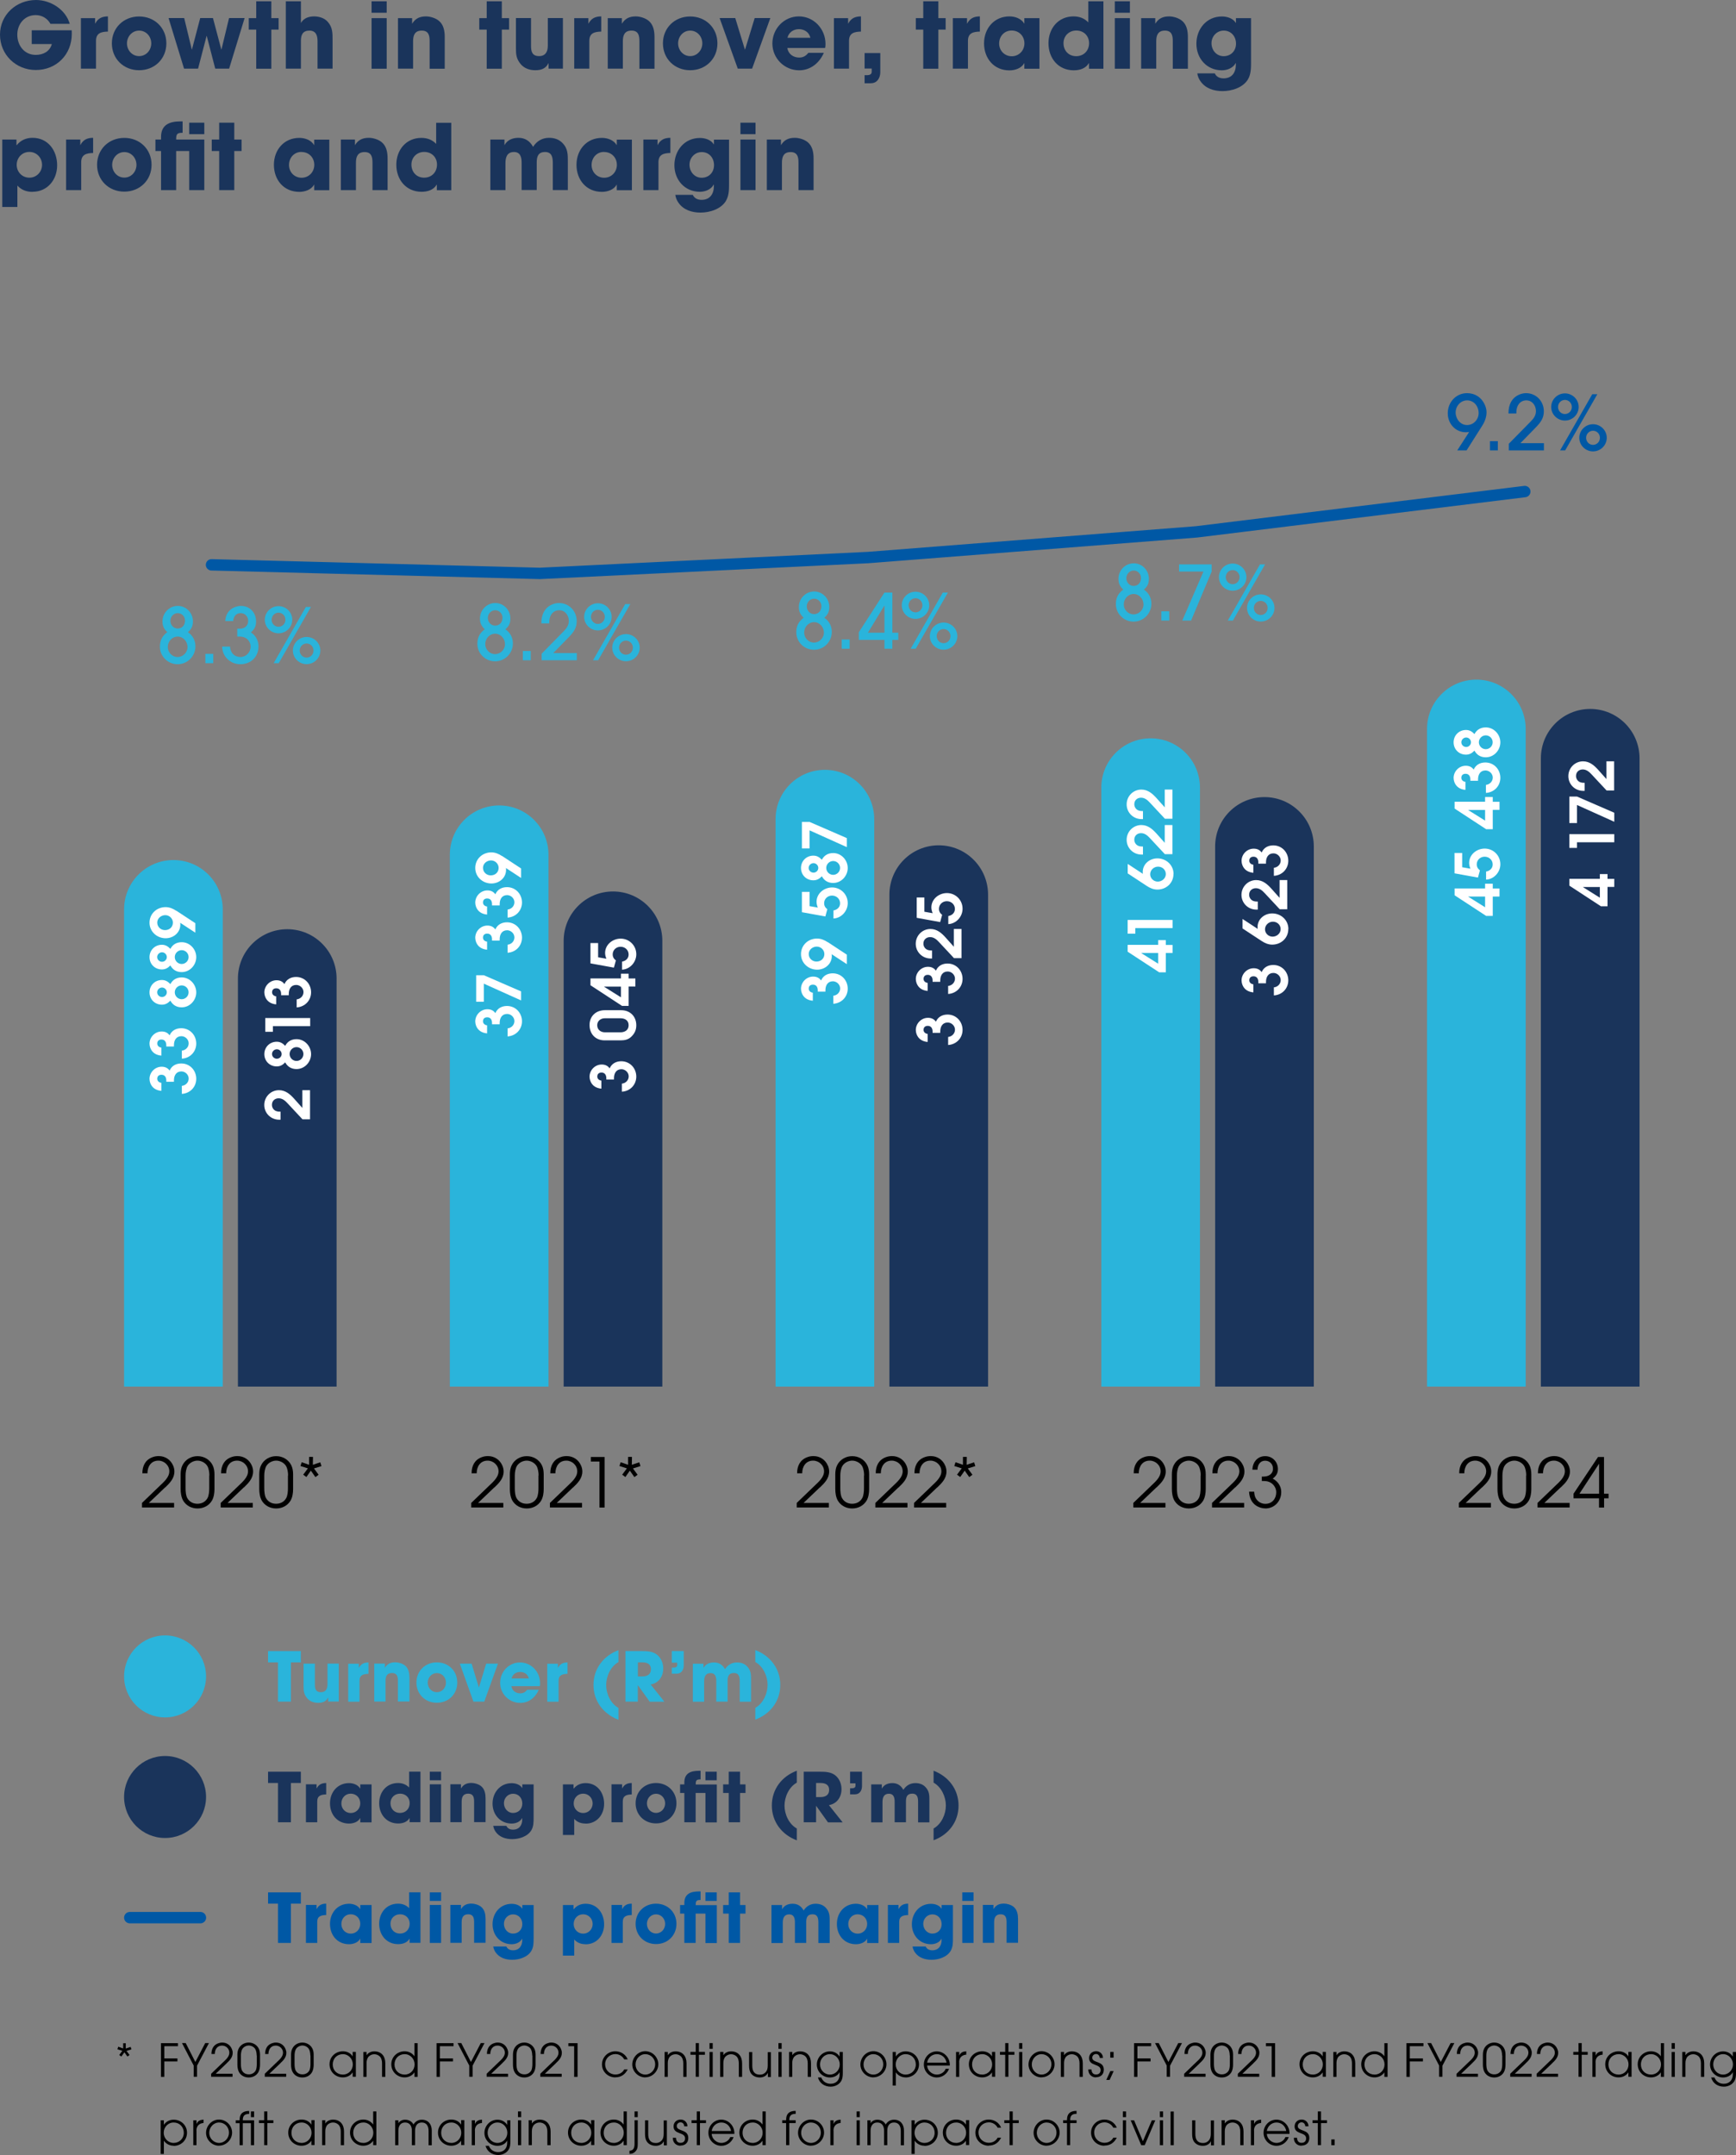 <?xml version="1.0" encoding="UTF-8"?>
<svg id="Layer_1" data-name="Layer 1" xmlns="http://www.w3.org/2000/svg" viewBox="0 0 228.74 283.82">
  <rect x="0" y="0" width="228.74" height="283.82" fill="#808080" stroke="none"/>
  <defs>
    <style>
      .cls-1 {
        fill: none;
        stroke: #0058a5;
        stroke-linecap: round;
        stroke-linejoin: round;
        stroke-width: 1.5px;
      }

      .cls-2 {
        fill: #0058a5;
      }

      .cls-3 {
        fill: #fff;
      }

      .cls-4 {
        fill: #1a345b;
      }

      .cls-5 {
        fill: #2ab4db;
      }
    </style>
  </defs>
  <g>
    <path class="cls-4" d="M4.71,9.22C2.1,9.22,0,7.2,0,4.57S2.15,0,4.75,0c1.92,0,3.9,1.25,4.44,3.14h-2.54c-.41-.73-1.12-1.15-1.95-1.15-1.45,0-2.42,1.17-2.42,2.58s.92,2.66,2.43,2.66c.97,0,1.85-.44,2.12-1.43h-2.65v-1.81h5.27c.01.16.01.31.01.47,0,2.72-2.02,4.76-4.74,4.76Z"/>
    <path class="cls-4" d="M12.65,5.38v3.66h-1.99V2.39h1.87v.71h.02c.35-.68.9-.94,1.67-.94v2c-.88.02-1.57.19-1.57,1.22Z"/>
    <path class="cls-4" d="M18.33,9.25c-2.04,0-3.59-1.5-3.59-3.54s1.55-3.54,3.59-3.54,3.59,1.5,3.59,3.54-1.55,3.54-3.59,3.54ZM18.33,4.03c-.92,0-1.6.78-1.6,1.68s.67,1.68,1.6,1.68,1.6-.78,1.6-1.68-.67-1.68-1.6-1.68Z"/>
    <path class="cls-4" d="M30.21,9.04h-1.85l-1.12-4.31h-.02l-1.12,4.31h-1.85l-2.04-6.66h2.06l1,4.14h.02l1.09-4.14h1.68l1.1,4.14h.02l1-4.14h2.05l-2.04,6.66Z"/>
    <path class="cls-4" d="M35.75,3.9v5.15h-1.99V3.9h-.98v-1.51h.98V.17h1.99v2.22h.96v1.51h-.96Z"/>
    <path class="cls-4" d="M41.84,9.04v-3.62c0-.72-.2-1.39-1.07-1.39s-1.12.56-1.12,1.32v3.69h-1.99V.17h1.99v2.83h.02c.35-.62,1.04-.84,1.72-.84s1.38.23,1.81.73c.64.73.62,1.52.62,2.43v3.72h-1.99Z"/>
    <path class="cls-4" d="M48.96,1.68V.17h1.99v1.51h-1.99ZM48.96,9.04V2.39h1.99v6.66h-1.99Z"/>
    <path class="cls-4" d="M56.61,9.04v-3.63c0-.74-.14-1.38-1.04-1.38s-1.14.6-1.14,1.39v3.62h-1.99V2.39h1.86v.71h.02c.42-.68,1.01-.94,1.81-.94.56,0,1.27.22,1.7.58.64.53.77,1.37.77,2.15v4.16h-1.99Z"/>
    <path class="cls-4" d="M66.12,3.9v5.15h-1.99V3.9h-.98v-1.51h.98V.17h1.99v2.22h.96v1.51h-.96Z"/>
    <path class="cls-4" d="M72.28,9.04v-.71h-.02c-.35.72-.98.92-1.73.92s-1.48-.25-1.95-.84c-.54-.67-.6-1.22-.6-2.05v-3.98h1.99v3.68c0,.76.17,1.33,1.07,1.33.83,0,1.14-.59,1.14-1.35v-3.66h1.99v6.66h-1.88Z"/>
    <path class="cls-4" d="M77.65,5.38v3.66h-1.99V2.39h1.87v.71h.02c.35-.68.9-.94,1.67-.94v2c-.88.02-1.57.19-1.57,1.22Z"/>
    <path class="cls-4" d="M84.25,9.04v-3.63c0-.74-.14-1.38-1.04-1.38s-1.14.6-1.14,1.39v3.62h-1.99V2.39h1.86v.71h.02c.42-.68,1.01-.94,1.81-.94.56,0,1.27.22,1.7.58.64.53.77,1.37.77,2.15v4.16h-1.99Z"/>
    <path class="cls-4" d="M90.94,9.25c-2.04,0-3.59-1.5-3.59-3.54s1.55-3.54,3.59-3.54,3.59,1.5,3.59,3.54-1.55,3.54-3.59,3.54ZM90.94,4.03c-.92,0-1.59.78-1.59,1.68s.67,1.68,1.59,1.68,1.6-.78,1.6-1.68-.67-1.68-1.6-1.68Z"/>
    <path class="cls-4" d="M99.12,9.04h-1.91l-2.39-6.66h2.06l1.27,4.15h.02l1.27-4.15h2.06l-2.4,6.66Z"/>
    <path class="cls-4" d="M108.73,6.32h-4.99c.12.79.78,1.26,1.56,1.26.54,0,.89-.22,1.21-.62h2.04c-.58,1.33-1.75,2.3-3.25,2.3-1.94,0-3.53-1.58-3.53-3.53s1.54-3.57,3.49-3.57,3.51,1.63,3.51,3.63c0,.18-.01.35-.05.53ZM105.27,3.84c-.72,0-1.35.42-1.51,1.14h3.02c-.16-.72-.79-1.14-1.51-1.14Z"/>
    <path class="cls-4" d="M111.87,5.38v3.66h-1.99V2.39h1.87v.71h.02c.35-.68.9-.94,1.67-.94v2c-.88.02-1.57.19-1.57,1.22Z"/>
    <path class="cls-4" d="M114.77,10.97h-.85v-1.07c.36,0,.94.07.94-.46v-.41h-.94v-2.04h2.07v2.52c0,.74-.41,1.45-1.22,1.45Z"/>
    <path class="cls-4" d="M123.64,3.9v5.15h-1.99V3.9h-.98v-1.51h.98V.17h1.99v2.22h.96v1.51h-.96Z"/>
    <path class="cls-4" d="M127.54,5.38v3.66h-1.99V2.39h1.87v.71h.02c.35-.68.9-.94,1.67-.94v2c-.88.02-1.57.19-1.57,1.22Z"/>
    <path class="cls-4" d="M134.97,9.04v-.72h-.02c-.36.68-1.22.95-1.94.95-2.05,0-3.35-1.58-3.35-3.56s1.34-3.55,3.35-3.55c.73,0,1.55.28,1.94.94h.02v-.71h1.99v6.66h-1.99ZM133.29,4.02c-.97,0-1.64.77-1.64,1.71s.72,1.68,1.66,1.68,1.67-.74,1.67-1.7-.71-1.69-1.68-1.69Z"/>
    <path class="cls-4" d="M143.49,9.04v-.72h-.02c-.42.71-1.21.94-1.99.94-2.04,0-3.33-1.59-3.33-3.56s1.3-3.54,3.3-3.54c.77,0,1.42.24,1.95.79V.17h1.99v8.88h-1.9ZM141.82,4.02c-.96,0-1.69.7-1.69,1.67s.67,1.71,1.67,1.71,1.7-.73,1.7-1.71-.72-1.67-1.68-1.67Z"/>
    <path class="cls-4" d="M146.89,1.68V.17h1.99v1.51h-1.99ZM146.89,9.04V2.39h1.99v6.66h-1.99Z"/>
    <path class="cls-4" d="M154.53,9.04v-3.63c0-.74-.14-1.38-1.04-1.38s-1.14.6-1.14,1.39v3.62h-1.99V2.39h1.86v.71h.02c.42-.68,1.01-.94,1.81-.94.56,0,1.27.22,1.7.58.64.53.77,1.37.77,2.15v4.16h-1.99Z"/>
    <path class="cls-4" d="M164.45,10.43c-.66,1.12-2.16,1.57-3.37,1.57-1.13,0-2.25-.35-2.91-1.31-.22-.31-.36-.66-.41-1.03h2.3c.22.48.67.66,1.16.66,1.09,0,1.62-.76,1.62-1.81v-.2h-.02c-.35.65-1.12.95-1.82.95-1.99,0-3.36-1.56-3.36-3.5s1.33-3.59,3.36-3.59c.68,0,1.45.23,1.83.84h.02v-.62h1.99v5.85c0,.74-.01,1.54-.4,2.2ZM161.24,4.03c-.92,0-1.61.76-1.61,1.66s.64,1.71,1.6,1.71,1.63-.7,1.63-1.65-.64-1.72-1.62-1.72Z"/>
  </g>
  <path class="cls-4" d="M4.29,25.27c-.79,0-1.46-.24-2-.83v2.82H.3v-8.88h1.87v.73h.04c.52-.65,1.26-.96,2.07-.96,2.06,0,3.25,1.69,3.25,3.62s-1.3,3.49-3.24,3.49ZM3.87,20.01c-.96,0-1.67.76-1.67,1.7s.72,1.69,1.67,1.69,1.67-.76,1.67-1.69-.71-1.7-1.67-1.7ZM10.7,21.38v3.66h-1.99v-6.66h1.87v.71h.02c.35-.68.9-.94,1.67-.94v2c-.88.02-1.57.19-1.57,1.22ZM16.38,25.24c-2.04,0-3.59-1.5-3.59-3.54s1.55-3.54,3.59-3.54,3.59,1.5,3.59,3.54-1.55,3.54-3.59,3.54ZM16.38,20.03c-.92,0-1.6.78-1.6,1.68s.67,1.68,1.6,1.68,1.6-.78,1.6-1.68-.67-1.68-1.6-1.68ZM24.93,25.04v-5.15h-1.72v5.15h-1.99v-5.15h-.74v-1.51h.74v-.35c0-1.62,1.15-2.04,2.54-2.04h.3v1.5c-.72,0-.85.14-.85.89h3.71v6.66h-1.99ZM24.93,17.67v-1.51h1.99v1.51h-1.99ZM30.87,19.89v5.15h-1.99v-5.15h-.98v-1.51h.98v-2.22h1.99v2.22h.96v1.51h-.96ZM41.4,25.04v-.72h-.02c-.36.68-1.22.95-1.94.95-2.05,0-3.35-1.58-3.35-3.56s1.34-3.55,3.35-3.55c.73,0,1.55.28,1.94.94h.02v-.71h1.99v6.66h-1.99ZM39.72,20.01c-.97,0-1.64.77-1.64,1.72s.72,1.68,1.66,1.68,1.67-.74,1.67-1.7-.71-1.69-1.68-1.69ZM49.08,25.04v-3.63c0-.74-.14-1.38-1.04-1.38s-1.14.6-1.14,1.39v3.62h-1.99v-6.66h1.86v.71h.02c.42-.68,1.01-.94,1.81-.94.56,0,1.27.22,1.7.58.64.53.77,1.37.77,2.15v4.16h-1.99ZM57.56,25.04v-.72h-.02c-.42.71-1.21.94-1.99.94-2.04,0-3.33-1.6-3.33-3.56s1.3-3.54,3.3-3.54c.77,0,1.42.24,1.95.79v-2.78h1.99v8.88h-1.89ZM55.9,20.01c-.96,0-1.69.7-1.69,1.67s.67,1.72,1.67,1.72,1.7-.73,1.7-1.72-.72-1.67-1.68-1.67ZM72.84,25.04v-3.54c0-.73-.1-1.48-1.02-1.48s-1.1.62-1.1,1.38v3.63h-1.99v-3.62c0-.68-.16-1.39-1-1.39-.92,0-1.13.7-1.13,1.48v3.54h-1.99v-6.66h1.86v.71h.02c.38-.68,1.08-.94,1.83-.94.86,0,1.51.43,1.92,1.19.48-.76,1.21-1.19,2.11-1.19.66,0,1.28.19,1.75.67.76.77.72,1.56.72,2.58v3.63h-1.99ZM81.27,25.04v-.72h-.02c-.36.68-1.22.95-1.94.95-2.05,0-3.35-1.58-3.35-3.56s1.34-3.55,3.35-3.55c.73,0,1.55.28,1.94.94h.02v-.71h1.99v6.66h-1.99ZM79.59,20.01c-.97,0-1.64.77-1.64,1.72s.72,1.68,1.66,1.68,1.67-.74,1.67-1.7-.71-1.69-1.68-1.69ZM86.76,21.38v3.66h-1.99v-6.66h1.87v.71h.02c.35-.68.9-.94,1.67-.94v2c-.88.02-1.57.19-1.57,1.22ZM95.67,26.43c-.66,1.12-2.16,1.57-3.37,1.57-1.13,0-2.25-.35-2.91-1.31-.22-.31-.36-.66-.41-1.03h2.3c.22.48.67.66,1.16.66,1.09,0,1.62-.76,1.62-1.81v-.2h-.02c-.35.65-1.12.95-1.82.95-1.99,0-3.36-1.56-3.36-3.5s1.33-3.59,3.36-3.59c.68,0,1.45.23,1.83.84h.02v-.62h1.99v5.85c0,.74-.01,1.54-.4,2.19ZM92.46,20.03c-.92,0-1.61.76-1.61,1.66s.64,1.72,1.6,1.72,1.63-.7,1.63-1.66-.64-1.72-1.62-1.72ZM97.56,17.67v-1.51h1.99v1.51h-1.99ZM97.56,25.04v-6.66h1.99v6.66h-1.99ZM105.21,25.04v-3.63c0-.74-.14-1.38-1.04-1.38s-1.14.6-1.14,1.39v3.62h-1.99v-6.66h1.86v.71h.02c.42-.68,1.01-.94,1.81-.94.56,0,1.27.22,1.7.58.64.53.77,1.37.77,2.15v4.16h-1.99Z"/>
  <g>
    <path class="cls-5" d="M23.41,87.48c-1.29,0-2.34-1.02-2.34-2.32,0-.82.32-1.42.97-1.9-.43-.42-.63-.8-.63-1.42,0-1.12.9-2.04,2.02-2.04s1.99.94,1.99,2.03c0,.64-.19,1.02-.66,1.43.64.43.99,1.1.99,1.87,0,1.29-1.05,2.35-2.34,2.35ZM23.41,83.84c-.74,0-1.3.65-1.3,1.37s.57,1.32,1.29,1.32,1.31-.6,1.31-1.31-.55-1.38-1.3-1.38ZM23.42,80.75c-.56,0-.97.48-.97,1.02s.41,1.01.96,1.01c.61,0,.97-.47.97-1.05,0-.53-.42-.98-.96-.98Z"/>
    <path class="cls-5" d="M27.06,87.34v-1.22h1.04v1.22h-1.04Z"/>
    <path class="cls-5" d="M31.66,87.48c-1.3,0-2.38-1.01-2.39-2.32h1.04c.04.81.57,1.37,1.38,1.37.74,0,1.33-.63,1.33-1.36,0-.78-.62-1.33-1.38-1.33h-.38v-1.04h.36c.63,0,1.08-.4,1.08-1.03,0-.56-.42-1.02-.99-1.02-.62,0-.93.46-.99,1.04h-1.04c.05-.87.48-1.54,1.31-1.85.24-.08.5-.14.75-.14,1.18,0,2,.88,2,2.05,0,.66-.21,1.01-.68,1.44.64.41,1,1.08,1,1.84,0,1.4-1.02,2.35-2.4,2.35Z"/>
    <path class="cls-5" d="M36.7,83.41c-.99,0-1.81-.8-1.81-1.79s.82-1.79,1.81-1.79,1.81.8,1.81,1.79-.82,1.79-1.81,1.79ZM36.7,80.69c-.51,0-.91.42-.91.93s.4.93.91.93.91-.42.91-.93-.4-.93-.91-.93ZM36.73,87.34h-.67l4.24-7.4h.67l-4.24,7.4ZM40.4,87.47c-.99,0-1.81-.8-1.81-1.79s.82-1.79,1.81-1.79,1.81.8,1.81,1.79-.82,1.79-1.81,1.79ZM40.4,84.75c-.51,0-.91.42-.91.93s.4.93.91.93.91-.42.91-.93-.4-.93-.91-.93Z"/>
  </g>
  <g>
    <path class="cls-5" d="M65.24,87.1c-1.29,0-2.34-1.02-2.34-2.32,0-.82.32-1.42.97-1.9-.43-.42-.63-.8-.63-1.42,0-1.12.9-2.04,2.02-2.04s1.99.94,1.99,2.03c0,.64-.19,1.02-.66,1.43.64.43.99,1.1.99,1.87,0,1.29-1.05,2.35-2.34,2.35ZM65.24,83.46c-.74,0-1.3.65-1.3,1.37s.57,1.32,1.29,1.32,1.31-.6,1.31-1.31-.55-1.38-1.3-1.38ZM65.25,80.37c-.56,0-.97.48-.97,1.02s.41,1.01.96,1.01c.61,0,.97-.47.97-1.05,0-.53-.42-.98-.96-.98Z"/>
    <path class="cls-5" d="M68.89,86.96v-1.22h1.04v1.22h-1.04Z"/>
    <path class="cls-5" d="M71.37,86.96v-.87l2.91-2.96c.38-.38.67-.79.67-1.35,0-.73-.49-1.41-1.26-1.41-.87,0-1.32.74-1.32,1.54v.19h-1.04v-.04c0-1.09.42-2.05,1.47-2.47.27-.11.56-.17.85-.17,1.34,0,2.34,1.07,2.34,2.39,0,.91-.43,1.47-1.03,2.09l-2.06,2.11h3.1v.95h-4.63Z"/>
    <path class="cls-5" d="M78.78,83.03c-.99,0-1.81-.8-1.81-1.79s.82-1.79,1.81-1.79,1.81.8,1.81,1.79-.82,1.79-1.81,1.79ZM78.78,80.31c-.51,0-.91.42-.91.93s.4.93.91.93.91-.42.91-.93-.4-.93-.91-.93ZM78.81,86.96h-.67l4.24-7.4h.67l-4.24,7.4ZM82.48,87.09c-.99,0-1.81-.8-1.81-1.79s.82-1.79,1.81-1.79,1.81.8,1.81,1.79-.82,1.79-1.81,1.79ZM82.48,84.37c-.51,0-.91.42-.91.93s.4.93.91.93.91-.42.91-.93-.4-.93-.91-.93Z"/>
  </g>
  <g>
    <path class="cls-5" d="M107.26,85.58c-1.29,0-2.34-1.02-2.34-2.32,0-.82.32-1.42.97-1.9-.43-.42-.63-.8-.63-1.42,0-1.12.9-2.04,2.02-2.04s1.99.94,1.99,2.03c0,.64-.19,1.02-.66,1.43.64.43.99,1.1.99,1.87,0,1.29-1.05,2.35-2.34,2.35ZM107.26,81.94c-.74,0-1.3.65-1.3,1.37s.57,1.32,1.29,1.32,1.31-.6,1.31-1.31-.55-1.38-1.3-1.38ZM107.27,78.85c-.56,0-.97.48-.97,1.02s.41,1.01.96,1.01c.61,0,.97-.47.97-1.05,0-.53-.42-.98-.96-.98Z"/>
    <path class="cls-5" d="M110.91,85.44v-1.22h1.04v1.22h-1.04Z"/>
    <path class="cls-5" d="M117.58,84.28v1.16h-1.04v-1.16h-3.38v-1.01l3.38-5.23h1.04v5.29h.78v.95h-.78ZM116.54,79.77h-.02l-2.16,3.56h2.18v-3.56Z"/>
    <path class="cls-5" d="M120.63,81.51c-.99,0-1.81-.8-1.81-1.79s.82-1.79,1.81-1.79,1.81.8,1.81,1.79-.82,1.79-1.81,1.79ZM120.63,78.79c-.51,0-.91.42-.91.93s.4.93.91.93.91-.42.91-.93-.4-.93-.91-.93ZM120.66,85.44h-.67l4.24-7.4h.67l-4.24,7.4ZM124.33,85.57c-.99,0-1.81-.8-1.81-1.79s.82-1.79,1.81-1.79,1.81.8,1.81,1.79-.82,1.79-1.81,1.79ZM124.33,82.85c-.51,0-.91.42-.91.93s.4.93.91.93.91-.42.91-.93-.4-.93-.91-.93Z"/>
  </g>
  <g>
    <path class="cls-5" d="M149.37,81.87c-1.29,0-2.34-1.02-2.34-2.32,0-.82.32-1.42.97-1.9-.43-.42-.63-.8-.63-1.42,0-1.12.9-2.04,2.02-2.04s1.99.94,1.99,2.03c0,.64-.19,1.02-.66,1.43.64.43.99,1.1.99,1.87,0,1.29-1.05,2.35-2.34,2.35ZM149.37,78.23c-.74,0-1.3.65-1.3,1.37s.57,1.32,1.29,1.32,1.31-.6,1.31-1.31-.55-1.38-1.3-1.38ZM149.38,75.14c-.56,0-.97.48-.97,1.02s.41,1.01.96,1.01c.61,0,.97-.47.97-1.05,0-.53-.42-.98-.96-.98Z"/>
    <path class="cls-5" d="M153.02,81.73v-1.22h1.04v1.22h-1.04Z"/>
    <path class="cls-5" d="M156.94,81.73h-1.16l2.79-6.45h-3.21v-.95h4.29v.95l-2.71,6.45Z"/>
    <path class="cls-5" d="M162.42,77.8c-.99,0-1.81-.8-1.81-1.79s.82-1.79,1.81-1.79,1.81.8,1.81,1.79-.82,1.79-1.81,1.79ZM162.42,75.08c-.51,0-.91.42-.91.93s.4.93.91.93.91-.42.91-.93-.4-.93-.91-.93ZM162.45,81.73h-.67l4.24-7.4h.67l-4.24,7.4ZM166.12,81.86c-.99,0-1.81-.8-1.81-1.79s.82-1.79,1.81-1.79,1.81.8,1.81,1.79-.82,1.79-1.81,1.79ZM166.12,79.14c-.51,0-.91.42-.91.93s.4.93.91.93.91-.42.91-.93-.4-.93-.91-.93Z"/>
  </g>
  <g>
    <path class="cls-2" d="M195.3,56.07l-2.06,3.25h-1.23l1.57-2.43c-.14.02-.29.04-.43.04-1.39,0-2.39-1.14-2.39-2.5,0-1.43,1.07-2.65,2.54-2.65,1.05,0,1.89.55,2.33,1.5.14.31.24.67.24,1.01,0,.64-.23,1.25-.57,1.78ZM193.31,52.73c-.87,0-1.51.76-1.51,1.6s.62,1.65,1.5,1.65,1.53-.75,1.53-1.58c0-.87-.6-1.67-1.52-1.67Z"/>
    <path class="cls-2" d="M196.32,59.32v-1.22h1.04v1.22h-1.04Z"/>
    <path class="cls-2" d="M198.8,59.32v-.87l2.91-2.96c.38-.38.67-.79.67-1.35,0-.73-.49-1.41-1.26-1.41-.87,0-1.32.74-1.32,1.54v.19h-1.04v-.04c0-1.09.42-2.05,1.47-2.47.27-.11.56-.17.85-.17,1.34,0,2.34,1.07,2.34,2.39,0,.91-.43,1.47-1.03,2.09l-2.06,2.11h3.1v.95h-4.63Z"/>
    <path class="cls-2" d="M206.2,55.39c-.99,0-1.81-.8-1.81-1.79s.82-1.79,1.81-1.79,1.81.8,1.81,1.79-.82,1.79-1.81,1.79ZM206.2,52.67c-.51,0-.91.42-.91.93s.4.93.91.93.91-.42.91-.93-.4-.93-.91-.93ZM206.23,59.32h-.67l4.24-7.4h.67l-4.24,7.4ZM209.9,59.45c-.99,0-1.81-.8-1.81-1.79s.82-1.79,1.81-1.79,1.81.8,1.81,1.79-.82,1.79-1.81,1.79ZM209.9,56.73c-.51,0-.91.42-.91.93s.4.93.91.93.91-.42.91-.93-.4-.93-.91-.93Z"/>
  </g>
  <g>
    <path d="M21.75,195.9l-2.14,2.04h3.33v.6h-4.23v-.6l2.34-2.25c.52-.5,1.26-1.12,1.26-1.91s-.67-1.41-1.44-1.41c-.96,0-1.44.77-1.44,1.67h-.67v-.02c0-.95.39-1.74,1.3-2.09.27-.11.56-.16.85-.16.86,0,1.58.48,1.91,1.27.1.23.16.5.16.76,0,.91-.6,1.52-1.22,2.11Z"/>
    <path d="M27.93,197.63c-.4.68-1.12,1.04-1.9,1.04s-1.49-.35-1.9-1.04c-.25-.44-.33-1.02-.33-1.51v-1.94c0-.41.06-.86.25-1.22.38-.75,1.15-1.18,1.98-1.18s1.6.43,1.98,1.18c.19.37.25.81.25,1.22v1.94c0,.5-.08,1.07-.33,1.51ZM27.59,194.32c0-.39-.08-.94-.29-1.27-.26-.41-.79-.68-1.28-.68s-1.02.27-1.28.68c-.21.33-.29.88-.29,1.27v1.69c0,.4.04.99.25,1.33.29.48.77.71,1.31.71s1.03-.23,1.31-.71c.21-.34.25-.93.25-1.33v-1.69Z"/>
    <path d="M32.12,195.9l-2.14,2.04h3.33v.6h-4.23v-.6l2.34-2.25c.52-.5,1.26-1.12,1.26-1.91s-.67-1.41-1.44-1.41c-.96,0-1.44.77-1.44,1.67h-.67v-.02c0-.95.39-1.74,1.3-2.09.27-.11.56-.16.85-.16.86,0,1.58.48,1.91,1.27.1.23.16.5.16.76,0,.91-.6,1.52-1.22,2.11Z"/>
    <path d="M38.29,197.63c-.41.68-1.12,1.04-1.9,1.04s-1.49-.35-1.9-1.04c-.25-.44-.33-1.02-.33-1.51v-1.94c0-.41.06-.86.25-1.22.38-.75,1.15-1.18,1.98-1.18s1.6.43,1.98,1.18c.19.37.25.81.25,1.22v1.94c0,.5-.08,1.07-.33,1.51ZM37.96,194.32c0-.39-.08-.94-.29-1.27-.26-.41-.79-.68-1.28-.68s-1.02.27-1.28.68c-.21.33-.29.88-.29,1.27v1.69c0,.4.04.99.25,1.33.29.48.77.71,1.31.71s1.03-.23,1.31-.71c.21-.34.25-.93.25-1.33v-1.69Z"/>
    <path d="M41.37,193.4l.61.83-.42.31-.6-.85-.59.84-.42-.31.62-.83-.98-.31.16-.5.98.34v-1.04s.51,0,.51,0l-.02,1.04.98-.33.16.5-.99.31Z"/>
  </g>
  <g>
    <path d="M65.13,195.9l-2.14,2.04h3.33v.6h-4.23v-.6l2.34-2.25c.52-.5,1.26-1.12,1.26-1.91s-.67-1.41-1.44-1.41c-.96,0-1.44.77-1.44,1.67h-.67v-.02c0-.95.39-1.74,1.3-2.09.27-.11.56-.16.85-.16.86,0,1.58.48,1.91,1.27.1.23.16.5.16.76,0,.91-.6,1.52-1.22,2.11Z"/>
    <path d="M71.31,197.63c-.4.68-1.12,1.04-1.9,1.04s-1.49-.35-1.9-1.04c-.25-.44-.33-1.02-.33-1.51v-1.94c0-.41.06-.86.25-1.22.38-.75,1.15-1.18,1.98-1.18s1.6.43,1.98,1.18c.19.37.25.81.25,1.22v1.94c0,.5-.08,1.07-.33,1.51ZM70.97,194.32c0-.39-.08-.94-.29-1.27-.26-.41-.79-.68-1.28-.68s-1.02.27-1.28.68c-.21.33-.29.88-.29,1.27v1.69c0,.4.04.99.25,1.33.29.48.77.71,1.31.71s1.03-.23,1.31-.71c.21-.34.25-.93.25-1.33v-1.69Z"/>
    <path d="M75.5,195.9l-2.14,2.04h3.33v.6h-4.23v-.6l2.34-2.25c.52-.5,1.26-1.12,1.26-1.91s-.67-1.41-1.44-1.41c-.96,0-1.44.77-1.44,1.67h-.67v-.02c0-.95.39-1.74,1.3-2.09.27-.11.56-.16.85-.16.86,0,1.58.48,1.91,1.27.1.23.16.5.16.76,0,.91-.6,1.52-1.22,2.11Z"/>
    <path d="M78.99,198.55v-6.06h-1.14v-.6h1.81v6.66h-.67Z"/>
    <path d="M83.4,193.4l.61.83-.42.31-.6-.85-.59.84-.42-.31.62-.83-.98-.31.16-.5.98.34v-1.04s.51,0,.51,0l-.02,1.04.98-.33.16.5-.99.31Z"/>
  </g>
  <g>
    <path d="M108.02,195.9l-2.14,2.04h3.33v.6h-4.23v-.6l2.34-2.25c.52-.5,1.26-1.12,1.26-1.91s-.67-1.41-1.44-1.41c-.96,0-1.44.77-1.44,1.67h-.67v-.02c0-.95.39-1.74,1.3-2.09.27-.11.56-.16.85-.16.86,0,1.58.48,1.91,1.27.1.23.16.5.16.76,0,.91-.6,1.52-1.22,2.11Z"/>
    <path d="M114.19,197.63c-.41.68-1.12,1.04-1.9,1.04s-1.49-.35-1.9-1.04c-.25-.44-.33-1.02-.33-1.51v-1.94c0-.41.06-.86.25-1.22.38-.75,1.15-1.18,1.98-1.18s1.6.43,1.98,1.18c.19.37.25.81.25,1.22v1.94c0,.5-.08,1.07-.33,1.51ZM113.86,194.32c0-.39-.08-.94-.29-1.27-.26-.41-.79-.68-1.28-.68s-1.02.27-1.28.68c-.21.33-.29.88-.29,1.27v1.69c0,.4.04.99.25,1.33.29.48.77.71,1.31.71s1.03-.23,1.31-.71c.21-.34.25-.93.25-1.33v-1.69Z"/>
    <path d="M118.38,195.9l-2.14,2.04h3.33v.6h-4.23v-.6l2.34-2.25c.52-.5,1.26-1.12,1.26-1.91s-.67-1.41-1.44-1.41c-.96,0-1.44.77-1.44,1.67h-.67v-.02c0-.95.39-1.74,1.3-2.09.27-.11.56-.16.85-.16.86,0,1.58.48,1.91,1.27.1.23.16.5.16.76,0,.91-.6,1.52-1.22,2.11Z"/>
    <path d="M123.48,195.9l-2.14,2.04h3.33v.6h-4.23v-.6l2.34-2.25c.52-.5,1.26-1.12,1.26-1.91s-.67-1.41-1.44-1.41c-.96,0-1.44.77-1.44,1.67h-.67v-.02c0-.95.39-1.74,1.3-2.09.27-.11.56-.16.85-.16.86,0,1.58.48,1.91,1.27.1.23.16.5.16.76,0,.91-.6,1.52-1.22,2.11Z"/>
    <path d="M127.52,193.4l.61.83-.42.31-.6-.85-.59.84-.42-.31.62-.83-.98-.31.16-.5.98.34v-1.04s.51,0,.51,0l-.02,1.04.98-.33.16.5-.99.31Z"/>
  </g>
  <g>
    <path d="M152.37,195.9l-2.14,2.04h3.33v.6h-4.23v-.6l2.34-2.25c.52-.5,1.26-1.12,1.26-1.91s-.67-1.41-1.44-1.41c-.96,0-1.44.77-1.44,1.67h-.67v-.02c0-.95.39-1.74,1.3-2.09.27-.11.56-.16.85-.16.86,0,1.58.48,1.91,1.27.1.23.16.5.16.76,0,.91-.6,1.52-1.22,2.11Z"/>
    <path d="M158.54,197.63c-.4.68-1.12,1.04-1.9,1.04s-1.49-.35-1.9-1.04c-.25-.44-.33-1.02-.33-1.51v-1.94c0-.41.06-.86.25-1.22.38-.75,1.15-1.18,1.98-1.18s1.6.43,1.98,1.18c.19.37.25.81.25,1.22v1.94c0,.5-.08,1.07-.33,1.51ZM158.21,194.32c0-.39-.08-.94-.29-1.27-.26-.41-.79-.68-1.28-.68s-1.02.27-1.28.68c-.21.33-.29.88-.29,1.27v1.69c0,.4.04.99.25,1.33.29.48.77.71,1.31.71s1.03-.23,1.31-.71c.21-.34.25-.93.25-1.33v-1.69Z"/>
    <path d="M162.74,195.9l-2.14,2.04h3.33v.6h-4.23v-.6l2.34-2.25c.52-.5,1.26-1.12,1.26-1.91s-.67-1.41-1.44-1.41c-.96,0-1.44.77-1.44,1.67h-.67v-.02c0-.95.39-1.74,1.3-2.09.27-.11.56-.16.85-.16.86,0,1.58.48,1.91,1.27.1.23.16.5.16.76,0,.91-.6,1.52-1.22,2.11Z"/>
    <path d="M166.73,198.66c-.27,0-.55-.05-.79-.15-.91-.34-1.32-1.12-1.36-2.05h.67c.03.33.06.6.23.89.27.45.73.71,1.25.71.88,0,1.43-.67,1.43-1.53,0-.67-.49-1.26-1.13-1.42-.25-.06-.52-.05-.77-.06v-.58c.07,0,.15,0,.23,0,.66,0,1.24-.33,1.24-1.04,0-.6-.42-1.05-1.04-1.05-.66,0-1,.58-1,1.18h-.67c.03-.98.66-1.78,1.68-1.78.97,0,1.68.75,1.68,1.71,0,.57-.26.92-.68,1.25.67.35,1.12,1,1.12,1.76,0,1.2-.88,2.17-2.1,2.17Z"/>
  </g>
  <g>
    <path d="M195.26,195.9l-2.14,2.04h3.33v.6h-4.23v-.6l2.34-2.25c.52-.5,1.26-1.12,1.26-1.91s-.67-1.41-1.44-1.41c-.96,0-1.44.77-1.44,1.67h-.67v-.02c0-.95.39-1.74,1.3-2.09.27-.11.56-.16.85-.16.86,0,1.58.48,1.91,1.27.1.23.16.5.16.76,0,.91-.6,1.52-1.22,2.11Z"/>
    <path d="M201.44,197.63c-.4.68-1.12,1.04-1.9,1.04s-1.49-.35-1.9-1.04c-.25-.44-.33-1.02-.33-1.51v-1.94c0-.41.06-.86.25-1.22.38-.75,1.15-1.18,1.98-1.18s1.6.43,1.98,1.18c.19.37.25.81.25,1.22v1.94c0,.5-.08,1.07-.33,1.51ZM201.1,194.32c0-.39-.08-.94-.29-1.27-.26-.41-.79-.68-1.28-.68s-1.02.27-1.28.68c-.21.33-.29.88-.29,1.27v1.69c0,.4.04.99.25,1.33.29.48.77.71,1.31.71s1.03-.23,1.31-.71c.21-.34.25-.93.25-1.33v-1.69Z"/>
    <path d="M205.63,195.9l-2.14,2.04h3.33v.6h-4.23v-.6l2.34-2.25c.52-.5,1.26-1.12,1.26-1.91s-.67-1.41-1.44-1.41c-.96,0-1.44.77-1.44,1.67h-.67v-.02c0-.95.39-1.74,1.3-2.09.27-.11.56-.16.85-.16.86,0,1.58.48,1.91,1.27.1.23.16.5.16.76,0,.91-.6,1.52-1.22,2.11Z"/>
    <path d="M211.36,197.33v1.22h-.67v-1.22h-3.36v-.6l3.23-4.84h.79v4.84h.6v.6h-.6ZM210.7,192.8h-.02l-2.57,3.93h2.59v-3.93Z"/>
  </g>
  <path class="cls-5" d="M29.35,182.62h-13v-62.85c0-3.59,2.91-6.5,6.5-6.5s6.5,2.91,6.5,6.5v62.85Z"/>
  <path class="cls-4" d="M44.35,182.62h-13v-53.74c0-3.59,2.91-6.5,6.5-6.5s6.5,2.91,6.5,6.5v53.74Z"/>
  <path class="cls-5" d="M72.27,182.62h-13v-70.04c0-3.59,2.91-6.5,6.5-6.5s6.5,2.91,6.5,6.5v70.04Z"/>
  <path class="cls-4" d="M87.27,182.62h-13v-58.71c0-3.59,2.91-6.5,6.5-6.5s6.5,2.91,6.5,6.5v58.71Z"/>
  <path class="cls-5" d="M115.19,182.62h-13v-74.73c0-3.59,2.91-6.5,6.5-6.5s6.5,2.91,6.5,6.5v74.73Z"/>
  <path class="cls-4" d="M130.19,182.62h-13v-64.79c0-3.59,2.91-6.5,6.5-6.5s6.5,2.91,6.5,6.5v64.79Z"/>
  <path class="cls-5" d="M158.11,182.62h-13v-78.88c0-3.59,2.91-6.5,6.5-6.5s6.5,2.91,6.5,6.5v78.88Z"/>
  <path class="cls-4" d="M173.11,182.62h-13v-71.14c0-3.59,2.91-6.5,6.5-6.5s6.5,2.91,6.5,6.5v71.14Z"/>
  <path class="cls-5" d="M201.03,182.62h-13v-86.61c0-3.59,2.91-6.5,6.5-6.5s6.5,2.91,6.5,6.5v86.61Z"/>
  <path class="cls-4" d="M216.03,182.62h-13v-82.75c0-3.59,2.91-6.5,6.5-6.5s6.5,2.91,6.5,6.5v82.75Z"/>
  <g>
    <path class="cls-3" d="M211.81,115.75h.89v1.06h-.89v2.55h-.87l-4.16-2.72v-.9h4.02v-.62h1.01v.62ZM208.58,116.82v.02l2.22,1.39v-1.41h-2.22Z"/>
    <path class="cls-3" d="M212.7,110.93h-4.91v.74h-1.01v-1.81h5.92v1.06Z"/>
    <path class="cls-3" d="M212.7,107.05v1.18l-4.91-2.21v2.38h-1.01v-3.49h1.01l4.91,2.13Z"/>
    <path class="cls-3" d="M212.7,104.11h-1.01c-.66-.7-1.31-1.41-1.97-2.11-.31-.34-.68-.66-1.17-.66-.51,0-.89.34-.89.86,0,.33.18.64.48.79.21.1.43.11.66.11v1.06c-.06,0-.13,0-.19,0-1.09,0-1.96-.86-1.96-1.94s.86-1.95,1.94-1.95c.86,0,1.47.54,2.01,1.14l1.07,1.2v-2.34h1.01v3.83Z"/>
  </g>
  <g>
    <path class="cls-3" d="M169.75,129.1c0,1.1-.82,1.94-1.9,2v-1.06c.5-.05.9-.45.9-.96s-.45-.94-.96-.94c-.69,0-.98.55-.98,1.18v.18h-1.01v-.18c0-.4-.19-.74-.63-.74-.34,0-.56.18-.56.53,0,.31.26.5.54.53v1.06c-.68-.06-1.22-.38-1.46-1.03-.06-.17-.1-.36-.1-.54,0-.87.72-1.61,1.6-1.61.44,0,.79.15,1.05.51.27-.64.86-.94,1.53-.94,1.14,0,1.98.91,1.98,2.03Z"/>
    <path class="cls-3" d="M169.75,122.36c0,1.19-.95,2.05-2.12,2.05-.51,0-.98-.2-1.4-.48l-2.51-1.65v-1.25l2,1.31c-.02-.08-.02-.16-.02-.25,0-1.05.91-1.79,1.93-1.79,1.15,0,2.13.87,2.13,2.05ZM166.68,122.39c0,.54.46.97,1,.97s1.06-.41,1.06-.99-.47-.98-1.02-.98-1.04.44-1.04,1.01Z"/>
    <path class="cls-3" d="M169.63,119.75h-1.01c-.66-.7-1.31-1.41-1.97-2.11-.31-.34-.68-.66-1.17-.66-.51,0-.89.34-.89.86,0,.33.18.64.48.79.21.1.43.11.66.11v1.06c-.06,0-.13,0-.19,0-1.09,0-1.96-.86-1.96-1.94s.86-1.95,1.94-1.95c.86,0,1.47.54,2.01,1.14l1.07,1.2v-2.34h1.01v3.83Z"/>
    <path class="cls-3" d="M169.75,113.35c0,1.1-.82,1.94-1.9,2v-1.06c.5-.05.9-.45.9-.96s-.45-.94-.96-.94c-.69,0-.98.55-.98,1.18v.18h-1.01v-.18c0-.4-.19-.74-.63-.74-.34,0-.56.18-.56.53,0,.31.26.5.54.53v1.06c-.68-.06-1.22-.38-1.46-1.03-.06-.17-.1-.36-.1-.54,0-.87.72-1.61,1.6-1.61.44,0,.79.15,1.05.51.27-.64.86-.94,1.53-.94,1.14,0,1.98.91,1.98,2.03Z"/>
  </g>
  <g>
    <path class="cls-3" d="M126.83,135.63c0,1.1-.82,1.93-1.9,2v-1.06c.5-.05.9-.45.9-.96s-.45-.94-.96-.94c-.69,0-.98.55-.98,1.18v.18h-1.01v-.18c0-.4-.19-.74-.63-.74-.34,0-.56.18-.56.53,0,.31.26.5.54.53v1.06c-.68-.06-1.22-.38-1.46-1.03-.06-.17-.1-.36-.1-.54,0-.87.72-1.61,1.6-1.61.44,0,.79.15,1.05.51.27-.64.86-.94,1.53-.94,1.14,0,1.98.91,1.98,2.03Z"/>
    <path class="cls-3" d="M126.83,128.91c0,1.1-.82,1.93-1.9,2v-1.06c.5-.05.9-.45.9-.96s-.45-.94-.96-.94c-.69,0-.98.55-.98,1.18v.18h-1.01v-.18c0-.4-.19-.74-.63-.74-.34,0-.56.18-.56.53,0,.31.26.5.54.53v1.06c-.68-.06-1.22-.38-1.46-1.03-.06-.17-.1-.36-.1-.54,0-.87.72-1.61,1.6-1.61.44,0,.79.15,1.05.51.27-.64.86-.94,1.53-.94,1.14,0,1.98.91,1.98,2.03Z"/>
    <path class="cls-3" d="M126.71,126.19h-1.01c-.66-.7-1.31-1.41-1.97-2.11-.31-.34-.68-.66-1.17-.66-.51,0-.89.34-.89.86,0,.33.18.64.48.79.21.1.43.11.66.11v1.06c-.06,0-.13,0-.19,0-1.09,0-1.96-.86-1.96-1.94s.86-1.95,1.94-1.95c.86,0,1.47.54,2.01,1.14l1.07,1.2v-2.34h1.01v3.83Z"/>
    <path class="cls-3" d="M126.83,119.69c0,1.03-.83,1.97-1.88,2.02v-1.06c.49-.09.87-.42.87-.94,0-.59-.48-1.02-1.06-1.02s-1.04.44-1.04,1c0,.35.15.59.42.8l-.26.95-3.09-.56v-2.68h1.01v1.88l1.09.19c-.1-.24-.17-.5-.17-.76,0-1.1.99-1.89,2.05-1.89,1.14,0,2.06.91,2.06,2.06Z"/>
  </g>
  <g>
    <path class="cls-3" d="M83.84,141.78c0,1.1-.82,1.94-1.9,2v-1.06c.5-.05.9-.45.9-.96s-.45-.94-.96-.94c-.69,0-.98.55-.98,1.18v.18h-1.01v-.18c0-.4-.19-.74-.63-.74-.34,0-.56.18-.56.53,0,.31.26.5.54.53v1.06c-.68-.06-1.22-.38-1.46-1.03-.06-.17-.1-.36-.1-.54,0-.87.72-1.61,1.6-1.61.44,0,.79.15,1.05.51.27-.64.86-.94,1.53-.94,1.14,0,1.98.91,1.98,2.03Z"/>
    <path class="cls-3" d="M81.86,133.05c1.17,0,1.98.82,1.98,1.98,0,.62-.21,1.07-.65,1.5-.39.38-.86.49-1.39.49h-2.13c-1.2,0-1.99-.84-1.99-2.02s.86-1.95,1.99-1.95h2.18ZM79.68,134.11c-.53,0-.99.36-.99.91,0,.6.46.94,1.03.94h2.02c.59,0,1.09-.29,1.09-.93s-.48-.92-1.07-.92h-2.08Z"/>
    <path class="cls-3" d="M82.83,128.87h.89v1.06h-.89v2.55h-.87l-4.16-2.72v-.9h4.02v-.62h1.01v.62ZM79.6,129.94v.02l2.22,1.39v-1.41h-2.22Z"/>
    <path class="cls-3" d="M83.84,125.69c0,1.03-.83,1.97-1.88,2.02v-1.06c.49-.09.87-.42.87-.94,0-.59-.48-1.02-1.06-1.02s-1.04.44-1.04,1c0,.35.15.59.42.8l-.26.95-3.09-.56v-2.68h1.01v1.88l1.09.19c-.1-.24-.17-.5-.17-.76,0-1.1.99-1.89,2.05-1.89,1.14,0,2.06.91,2.06,2.06Z"/>
  </g>
  <g>
    <path class="cls-3" d="M40.87,147.42h-1.01c-.66-.7-1.31-1.41-1.97-2.11-.31-.34-.68-.66-1.17-.66-.51,0-.89.34-.89.86,0,.33.18.64.48.79.21.1.43.11.66.11v1.06c-.06,0-.13,0-.19,0-1.09,0-1.96-.86-1.96-1.94s.86-1.95,1.94-1.95c.86,0,1.47.54,2.01,1.14l1.07,1.2v-2.34h1.01v3.83Z"/>
    <path class="cls-3" d="M40.99,138.82c0,1.06-.85,1.98-1.92,1.98-.66,0-1.18-.3-1.49-.88-.32.33-.65.53-1.12.53-.92,0-1.63-.7-1.63-1.62s.71-1.63,1.63-1.63c.48,0,.8.21,1.12.54.3-.58.83-.88,1.49-.88,1.07,0,1.92.92,1.92,1.98ZM35.84,138.82c0,.35.3.62.64.62s.63-.28.63-.62-.29-.63-.63-.63-.64.28-.64.63ZM38.16,138.82c0,.5.41.91.91.91s.91-.41.91-.91-.41-.91-.91-.91-.91.41-.91.91Z"/>
    <path class="cls-3" d="M40.87,135.15h-4.91v.74h-1.01v-1.81h5.92v1.06Z"/>
    <path class="cls-3" d="M40.99,130.68c0,1.1-.82,1.93-1.9,2v-1.06c.5-.05.9-.45.9-.96s-.45-.94-.96-.94c-.69,0-.98.55-.98,1.18v.18h-1.01v-.18c0-.4-.19-.74-.63-.74-.34,0-.56.18-.56.53,0,.31.26.5.54.53v1.06c-.68-.06-1.22-.38-1.46-1.03-.06-.17-.1-.36-.1-.54,0-.87.72-1.61,1.6-1.61.44,0,.79.15,1.05.51.27-.64.86-.94,1.53-.94,1.14,0,1.98.91,1.98,2.03Z"/>
  </g>
  <g>
    <path class="cls-3" d="M196.69,117.02h.89v1.06h-.89v2.55h-.87l-4.16-2.72v-.9h4.02v-.62h1.01v.62ZM193.46,118.08v.02l2.22,1.39v-1.41h-2.22Z"/>
    <path class="cls-3" d="M197.69,113.83c0,1.03-.83,1.97-1.88,2.02v-1.06c.49-.09.87-.42.87-.94,0-.59-.48-1.02-1.06-1.02s-1.04.44-1.04,1c0,.35.15.59.42.8l-.26.95-3.09-.56v-2.68h1.01v1.88l1.09.19c-.1-.24-.17-.5-.17-.76,0-1.1.99-1.89,2.05-1.89,1.14,0,2.06.91,2.06,2.06Z"/>
    <path class="cls-3" d="M196.69,105.6h.89v1.06h-.89v2.55h-.87l-4.16-2.72v-.9h4.02v-.62h1.01v.62ZM193.46,106.67v.02l2.22,1.39v-1.41h-2.22Z"/>
    <path class="cls-3" d="M197.69,102.43c0,1.1-.82,1.93-1.9,2v-1.06c.5-.05.9-.45.9-.96s-.45-.94-.96-.94c-.69,0-.98.55-.98,1.18v.18h-1.01v-.18c0-.4-.19-.74-.63-.74-.34,0-.56.18-.56.53,0,.31.26.5.54.53v1.06c-.68-.06-1.22-.38-1.46-1.03-.06-.17-.1-.36-.1-.54,0-.87.72-1.61,1.6-1.61.44,0,.79.15,1.05.51.27-.64.86-.94,1.53-.94,1.14,0,1.98.91,1.98,2.03Z"/>
    <path class="cls-3" d="M197.69,97.76c0,1.06-.85,1.98-1.92,1.98-.66,0-1.18-.3-1.49-.88-.32.33-.65.53-1.12.53-.92,0-1.63-.7-1.63-1.62s.71-1.63,1.63-1.63c.48,0,.8.21,1.12.54.3-.58.83-.88,1.49-.88,1.07,0,1.92.92,1.92,1.98ZM192.55,97.76c0,.35.3.62.64.62s.63-.28.63-.62-.29-.63-.63-.63-.64.28-.64.63ZM194.86,97.76c0,.5.41.91.91.91s.91-.41.91-.91-.41-.91-.91-.91-.91.41-.91.91Z"/>
  </g>
  <g>
    <path class="cls-3" d="M153.61,124.45h.89v1.06h-.89v2.55h-.87l-4.16-2.72v-.9h4.02v-.62h1.01v.62ZM150.38,125.51v.02l2.22,1.39v-1.41h-2.22Z"/>
    <path class="cls-3" d="M154.5,122.23h-4.91v.74h-1.01v-1.81h5.92v1.06Z"/>
    <path class="cls-3" d="M154.62,115.11c0,1.19-.95,2.05-2.12,2.05-.51,0-.98-.2-1.4-.48l-2.51-1.65v-1.25l2,1.31c-.02-.08-.02-.16-.02-.25,0-1.05.91-1.79,1.93-1.79,1.15,0,2.13.87,2.13,2.05ZM151.55,115.14c0,.54.46.97,1,.97s1.06-.41,1.06-.99-.47-.98-1.02-.98-1.04.44-1.04,1.01Z"/>
    <path class="cls-3" d="M154.5,112.5h-1.01c-.66-.7-1.31-1.41-1.97-2.11-.31-.34-.68-.66-1.17-.66-.51,0-.89.34-.89.86,0,.33.18.64.48.79.21.1.43.11.66.11v1.06c-.06,0-.13,0-.19,0-1.09,0-1.96-.86-1.96-1.94s.86-1.95,1.94-1.95c.86,0,1.47.54,2.01,1.14l1.07,1.2v-2.34h1.01v3.83Z"/>
    <path class="cls-3" d="M154.5,107.83h-1.01c-.66-.7-1.31-1.41-1.97-2.11-.31-.34-.68-.66-1.17-.66-.51,0-.89.34-.89.86,0,.33.18.64.48.79.21.1.43.11.66.11v1.06c-.06,0-.13,0-.19,0-1.09,0-1.96-.86-1.96-1.94s.86-1.95,1.94-1.95c.86,0,1.47.54,2.01,1.14l1.07,1.2v-2.34h1.01v3.83Z"/>
  </g>
  <g>
    <path class="cls-3" d="M111.7,130.2c0,1.1-.82,1.93-1.9,2v-1.06c.5-.05.9-.45.9-.96s-.45-.94-.96-.94c-.69,0-.98.55-.98,1.18v.18h-1.01v-.18c0-.4-.19-.74-.63-.74-.34,0-.56.18-.56.53,0,.31.26.5.54.53v1.06c-.68-.06-1.22-.38-1.46-1.03-.06-.17-.1-.36-.1-.54,0-.87.72-1.61,1.6-1.61.44,0,.79.15,1.05.51.27-.64.86-.94,1.53-.94,1.14,0,1.98.91,1.98,2.03Z"/>
    <path class="cls-3" d="M109.07,124.08l2.51,1.65v1.25l-2-1.31c.02.08.02.16.02.25,0,1.05-.91,1.79-1.93,1.79-1.15,0-2.13-.87-2.13-2.05s.95-2.05,2.12-2.05c.51,0,.98.2,1.4.48ZM106.56,125.65c0,.57.47.99,1.02.99.58,0,1.04-.39,1.04-.99,0-.54-.46-.98-1-.98s-1.06.4-1.06.98Z"/>
    <path class="cls-3" d="M111.7,118.95c0,1.03-.83,1.97-1.88,2.02v-1.06c.49-.09.87-.42.87-.94,0-.59-.48-1.02-1.06-1.02s-1.04.44-1.04,1c0,.35.15.59.42.8l-.26.95-3.09-.56v-2.68h1.01v1.88l1.09.19c-.1-.24-.17-.5-.17-.76,0-1.1.99-1.89,2.05-1.89,1.14,0,2.06.91,2.06,2.06Z"/>
    <path class="cls-3" d="M111.7,114.31c0,1.06-.85,1.98-1.92,1.98-.66,0-1.18-.3-1.49-.88-.32.33-.65.53-1.12.53-.92,0-1.63-.7-1.63-1.62s.71-1.63,1.63-1.63c.48,0,.8.21,1.12.54.3-.58.83-.88,1.49-.88,1.07,0,1.92.92,1.92,1.98ZM106.55,114.31c0,.35.3.62.64.62s.63-.28.63-.62-.29-.63-.63-.63-.64.28-.64.63ZM108.87,114.31c0,.5.41.91.91.91s.91-.41.91-.91-.41-.91-.91-.91-.91.41-.91.91Z"/>
    <path class="cls-3" d="M111.58,110.39v1.18l-4.91-2.21v2.38h-1.01v-3.49h1.01l4.91,2.13Z"/>
  </g>
  <g>
    <path class="cls-3" d="M68.78,134.5c0,1.1-.82,1.93-1.9,2v-1.06c.5-.05.9-.45.9-.96s-.45-.94-.96-.94c-.69,0-.98.55-.98,1.18v.18h-1.01v-.18c0-.4-.19-.74-.63-.74-.34,0-.56.18-.56.53,0,.31.26.5.54.53v1.06c-.68-.06-1.22-.38-1.46-1.03-.06-.17-.1-.36-.1-.54,0-.87.72-1.61,1.6-1.61.44,0,.79.15,1.05.51.27-.64.86-.94,1.53-.94,1.14,0,1.98.91,1.98,2.03Z"/>
    <path class="cls-3" d="M68.66,130.58v1.18l-4.91-2.21v2.38h-1.01v-3.49h1.01l4.91,2.13Z"/>
    <path class="cls-3" d="M68.78,123.48c0,1.1-.82,1.94-1.9,2v-1.06c.5-.05.9-.45.9-.96s-.45-.94-.96-.94c-.69,0-.98.55-.98,1.18v.18h-1.01v-.18c0-.4-.19-.74-.63-.74-.34,0-.56.18-.56.53,0,.31.26.5.54.53v1.06c-.68-.06-1.22-.38-1.46-1.03-.06-.17-.1-.36-.1-.54,0-.87.72-1.61,1.6-1.61.44,0,.79.15,1.05.51.27-.64.86-.94,1.53-.94,1.14,0,1.98.91,1.98,2.03Z"/>
    <path class="cls-3" d="M68.78,118.85c0,1.1-.82,1.94-1.9,2v-1.06c.5-.05.9-.45.9-.96s-.45-.94-.96-.94c-.69,0-.98.55-.98,1.18v.18h-1.01v-.18c0-.4-.19-.74-.63-.74-.34,0-.56.18-.56.53,0,.31.26.5.54.53v1.06c-.68-.06-1.22-.38-1.46-1.03-.06-.17-.1-.36-.1-.54,0-.87.72-1.61,1.6-1.61.44,0,.79.15,1.05.51.27-.64.86-.94,1.53-.94,1.14,0,1.98.91,1.98,2.03Z"/>
    <path class="cls-3" d="M66.15,112.73l2.51,1.65v1.25l-2-1.31c.02.08.02.16.02.25,0,1.05-.91,1.79-1.93,1.79-1.15,0-2.13-.87-2.13-2.05s.95-2.05,2.12-2.05c.51,0,.98.2,1.4.48ZM63.64,114.3c0,.57.47.99,1.02.99.58,0,1.04-.39,1.04-.99,0-.54-.46-.98-1-.98s-1.06.4-1.06.98Z"/>
  </g>
  <g>
    <path class="cls-3" d="M25.86,142.07c0,1.1-.82,1.93-1.9,2v-1.06c.5-.05.9-.45.9-.96s-.45-.94-.96-.94c-.69,0-.98.55-.98,1.18v.18h-1.01v-.18c0-.4-.19-.74-.63-.74-.34,0-.56.18-.56.53,0,.31.26.5.54.53v1.06c-.68-.06-1.22-.38-1.46-1.03-.06-.17-.1-.36-.1-.54,0-.87.72-1.61,1.6-1.61.44,0,.79.15,1.05.51.27-.64.86-.94,1.53-.94,1.14,0,1.98.91,1.98,2.03Z"/>
    <path class="cls-3" d="M25.86,137.43c0,1.1-.82,1.94-1.9,2v-1.06c.5-.05.9-.45.9-.96s-.45-.94-.96-.94c-.69,0-.98.55-.98,1.18v.18h-1.01v-.18c0-.4-.19-.74-.63-.74-.34,0-.56.18-.56.53,0,.31.26.5.54.53v1.06c-.68-.06-1.22-.38-1.46-1.03-.06-.17-.1-.36-.1-.54,0-.87.72-1.61,1.6-1.61.44,0,.79.15,1.05.51.27-.64.86-.94,1.53-.94,1.14,0,1.98.91,1.98,2.03Z"/>
    <path class="cls-3" d="M25.86,130.69c0,1.06-.85,1.98-1.92,1.98-.66,0-1.18-.3-1.49-.88-.32.33-.65.53-1.12.53-.92,0-1.63-.7-1.63-1.62s.71-1.63,1.63-1.63c.48,0,.8.21,1.12.54.3-.58.83-.88,1.49-.88,1.07,0,1.92.92,1.92,1.98ZM20.71,130.69c0,.35.3.62.64.62s.63-.28.63-.62-.29-.63-.63-.63-.64.28-.64.63ZM23.03,130.69c0,.5.41.91.91.91s.91-.41.91-.91-.41-.91-.91-.91-.91.41-.91.91Z"/>
    <path class="cls-3" d="M25.86,126.05c0,1.06-.85,1.98-1.92,1.98-.66,0-1.18-.3-1.49-.88-.32.33-.65.53-1.12.53-.92,0-1.63-.7-1.63-1.62s.71-1.63,1.63-1.63c.48,0,.8.21,1.12.54.3-.58.83-.88,1.49-.88,1.07,0,1.92.92,1.92,1.98ZM20.71,126.05c0,.35.3.62.64.62s.63-.28.63-.62-.29-.63-.63-.63-.64.28-.64.63ZM23.03,126.05c0,.5.41.91.91.91s.91-.41.91-.91-.41-.91-.91-.91-.91.41-.91.91Z"/>
    <path class="cls-3" d="M23.23,119.94l2.51,1.65v1.25l-2-1.31c.02.08.02.16.02.25,0,1.05-.91,1.79-1.93,1.79-1.15,0-2.13-.87-2.13-2.05s.95-2.05,2.12-2.05c.51,0,.98.2,1.4.48ZM20.72,121.51c0,.57.47.99,1.02.99.58,0,1.04-.39,1.04-.99,0-.54-.46-.98-1-.98s-1.06.4-1.06.98Z"/>
  </g>
  <g>
    <path class="cls-5" d="M38.33,218.94v5.17h-1.7v-5.17h-1.31v-1.49h4.32v1.49h-1.31Z"/>
    <path class="cls-5" d="M43.24,224.11v-.53h-.02c-.26.54-.74.69-1.3.69s-1.11-.19-1.47-.63c-.4-.5-.45-.92-.45-1.54v-2.99h1.49v2.76c0,.57.13,1,.8,1,.62,0,.86-.44.86-1.02v-2.75h1.49v5h-1.41Z"/>
    <path class="cls-5" d="M47.37,221.37v2.75h-1.49v-5h1.4v.53h.02c.26-.51.68-.7,1.25-.7v1.5c-.66.02-1.18.14-1.18.92Z"/>
    <path class="cls-5" d="M52.43,224.11v-2.73c0-.56-.11-1.04-.78-1.04s-.85.45-.85,1.04v2.72h-1.49v-5h1.4v.53h.02c.31-.51.76-.7,1.36-.7.42,0,.95.16,1.28.43.48.4.58,1.03.58,1.61v3.12h-1.49Z"/>
    <path class="cls-5" d="M57.56,224.26c-1.53,0-2.69-1.13-2.69-2.66s1.16-2.66,2.69-2.66,2.69,1.12,2.69,2.66-1.16,2.66-2.69,2.66ZM57.56,220.35c-.69,0-1.2.58-1.2,1.26s.5,1.26,1.2,1.26,1.2-.58,1.2-1.26-.5-1.26-1.2-1.26Z"/>
    <path class="cls-5" d="M63.81,224.11h-1.43l-1.79-5h1.55l.95,3.11h.02l.95-3.11h1.55l-1.8,5Z"/>
    <path class="cls-5" d="M71.13,222.07h-3.75c.09.59.58.95,1.17.95.4,0,.67-.16.91-.47h1.53c-.43,1-1.31,1.73-2.44,1.73-1.46,0-2.65-1.19-2.65-2.65s1.15-2.68,2.62-2.68,2.64,1.22,2.64,2.73c0,.13,0,.26-.04.4ZM68.54,220.2c-.54,0-1.02.32-1.13.86h2.27c-.12-.54-.59-.86-1.13-.86Z"/>
    <path class="cls-5" d="M73.6,221.37v2.75h-1.49v-5h1.4v.53h.02c.26-.51.68-.7,1.25-.7v1.5c-.66.02-1.18.14-1.18.92Z"/>
    <path class="cls-5" d="M78.2,221.91c0-2.14,1.31-3.83,3.29-4.58v1.57c-1.04.58-1.62,1.88-1.62,3.03s.59,2.44,1.62,3.01v1.56c-1.98-.75-3.29-2.45-3.29-4.58Z"/>
    <path class="cls-5" d="M85.6,224.11l-1.54-2.15h-.02v2.15h-1.63v-6.66h2.11c.7,0,1.48.02,2.05.48.55.44.82,1.12.82,1.82,0,1.03-.6,1.93-1.66,2.1l1.81,2.27h-1.94ZM84.67,218.94h-.62v1.85h.6c.64,0,1.12-.27,1.12-.95s-.51-.9-1.1-.9Z"/>
    <path class="cls-5" d="M89.17,220.43h-.65v-.8c.27,0,.71.05.71-.34v-.31h-.71v-1.53h1.57v1.89c0,.57-.3,1.09-.92,1.09Z"/>
    <path class="cls-5" d="M97.47,224.11v-2.66c0-.55-.07-1.11-.77-1.11s-.83.47-.83,1.04v2.73h-1.49v-2.72c0-.51-.12-1.04-.75-1.04-.69,0-.85.52-.85,1.11v2.66h-1.49v-5h1.4v.53h.02c.29-.51.81-.7,1.38-.7.65,0,1.13.32,1.44.89.36-.57.91-.89,1.58-.89.5,0,.96.14,1.31.5.57.58.54,1.17.54,1.94v2.73h-1.49Z"/>
    <path class="cls-5" d="M99.52,226.49v-1.56c1.04-.58,1.62-1.88,1.62-3.03s-.59-2.44-1.62-3.01v-1.57c1.97.75,3.29,2.45,3.29,4.59s-1.31,3.83-3.29,4.57Z"/>
  </g>
  <path class="cls-5" d="M21.75,226.19c2.98,0,5.4-2.42,5.4-5.4s-2.42-5.4-5.4-5.4-5.4,2.42-5.4,5.4,2.42,5.4,5.4,5.4"/>
  <path class="cls-4" d="M38.33,234.83v5.17h-1.7v-5.17h-1.31v-1.49h4.32v1.49h-1.31ZM41.8,237.25v2.75h-1.49v-5h1.4v.53h.02c.26-.51.68-.7,1.25-.7v1.5c-.66.02-1.18.14-1.18.92ZM47.47,240v-.54h-.02c-.27.51-.92.71-1.46.71-1.54,0-2.51-1.19-2.51-2.67s1.01-2.66,2.51-2.66c.55,0,1.16.21,1.46.7h.02v-.53h1.49v5h-1.49ZM46.21,236.23c-.73,0-1.23.58-1.23,1.29s.54,1.26,1.24,1.26,1.25-.56,1.25-1.28-.53-1.27-1.26-1.27ZM53.97,240v-.54h-.02c-.32.53-.91.7-1.49.7-1.53,0-2.5-1.2-2.5-2.67s.97-2.66,2.48-2.66c.58,0,1.06.18,1.47.59v-2.09h1.49v6.66h-1.42ZM52.72,236.23c-.72,0-1.27.52-1.27,1.25s.5,1.29,1.25,1.29,1.28-.55,1.28-1.29-.54-1.25-1.26-1.25ZM56.63,234.47v-1.13h1.49v1.13h-1.49ZM56.63,240v-5h1.49v5h-1.49ZM62.47,240v-2.73c0-.56-.11-1.04-.78-1.04s-.86.45-.86,1.04v2.72h-1.49v-5h1.4v.53h.02c.32-.51.76-.7,1.36-.7.42,0,.95.16,1.28.43.48.4.58,1.03.58,1.61v3.12h-1.49ZM70.02,241.04c-.5.84-1.62,1.18-2.53,1.18-.85,0-1.69-.26-2.19-.98-.16-.23-.27-.5-.31-.77h1.73c.16.36.5.5.87.5.82,0,1.22-.57,1.22-1.36v-.15h-.02c-.26.49-.84.71-1.37.71-1.49,0-2.52-1.17-2.52-2.63s1-2.69,2.52-2.69c.51,0,1.09.17,1.38.63h.02v-.47h1.49v4.39c0,.56,0,1.15-.3,1.65ZM67.61,236.24c-.69,0-1.21.57-1.21,1.24s.48,1.29,1.2,1.29,1.22-.52,1.22-1.24-.48-1.29-1.22-1.29ZM77.16,240.17c-.59,0-1.1-.18-1.5-.62v2.12h-1.49v-6.66h1.4v.55h.03c.39-.49.95-.72,1.56-.72,1.55,0,2.44,1.27,2.44,2.72s-.97,2.62-2.43,2.62ZM76.84,236.23c-.72,0-1.25.57-1.25,1.28s.54,1.27,1.25,1.27,1.25-.57,1.25-1.27-.53-1.28-1.25-1.28ZM82.06,237.25v2.75h-1.49v-5h1.4v.53h.02c.26-.51.68-.7,1.25-.7v1.5c-.66.02-1.18.14-1.18.92ZM86.44,240.15c-1.53,0-2.69-1.13-2.69-2.66s1.16-2.66,2.69-2.66,2.69,1.13,2.69,2.66-1.16,2.66-2.69,2.66ZM86.44,236.24c-.69,0-1.2.59-1.2,1.26s.5,1.26,1.2,1.26,1.2-.59,1.2-1.26-.5-1.26-1.2-1.26ZM92.95,240v-3.86h-1.29v3.86h-1.49v-3.86h-.56v-1.13h.56v-.26c0-1.22.86-1.53,1.91-1.53h.23v1.13c-.54,0-.64.11-.64.67h2.78v5h-1.49ZM92.95,234.47v-1.13h1.49v1.13h-1.49ZM97.51,236.14v3.86h-1.49v-3.86h-.74v-1.13h.74v-1.67h1.49v1.67h.72v1.13h-.72ZM101.7,237.79c0-2.14,1.31-3.84,3.29-4.58v1.57c-1.04.58-1.62,1.88-1.62,3.03s.59,2.44,1.62,3.01v1.56c-1.98-.75-3.29-2.45-3.29-4.58ZM109.09,240l-1.54-2.15h-.02v2.15h-1.63v-6.66h2.11c.7,0,1.48.02,2.05.48.55.44.82,1.13.82,1.82,0,1.03-.6,1.93-1.66,2.1l1.81,2.27h-1.94ZM108.15,234.83h-.62v1.85h.6c.64,0,1.12-.27,1.12-.95s-.51-.9-1.1-.9ZM112.66,236.32h-.65v-.8c.27,0,.71.05.71-.34v-.31h-.71v-1.53h1.57v1.89c0,.57-.3,1.09-.92,1.09ZM120.97,240v-2.66c0-.55-.07-1.11-.77-1.11s-.83.47-.83,1.04v2.73h-1.49v-2.72c0-.51-.12-1.04-.75-1.04-.69,0-.85.52-.85,1.11v2.66h-1.49v-5h1.4v.53h.02c.29-.51.81-.7,1.38-.7.65,0,1.13.32,1.44.89.36-.57.91-.89,1.58-.89.5,0,.96.14,1.31.5.57.58.54,1.17.54,1.94v2.73h-1.49ZM123.01,242.38v-1.56c1.04-.58,1.62-1.88,1.62-3.03s-.59-2.44-1.62-3.01v-1.57c1.97.75,3.29,2.45,3.29,4.59s-1.31,3.84-3.29,4.57Z"/>
  <path class="cls-4" d="M21.75,242.07c2.98,0,5.4-2.42,5.4-5.4s-2.42-5.4-5.4-5.4-5.4,2.42-5.4,5.4,2.42,5.4,5.4,5.4"/>
  <path class="cls-2" d="M38.33,250.72v5.17h-1.7v-5.17h-1.31v-1.49h4.32v1.49h-1.31ZM41.8,253.14v2.75h-1.49v-5h1.4v.53h.02c.26-.51.68-.7,1.25-.7v1.5c-.66.02-1.18.14-1.18.92ZM47.47,255.89v-.54h-.02c-.27.51-.92.71-1.46.71-1.54,0-2.51-1.19-2.51-2.67s1.01-2.66,2.51-2.66c.55,0,1.16.21,1.46.7h.02v-.53h1.49v5h-1.49ZM46.21,252.12c-.73,0-1.23.58-1.23,1.29s.54,1.26,1.24,1.26,1.25-.56,1.25-1.28-.53-1.27-1.26-1.27ZM53.97,255.89v-.54h-.02c-.32.53-.91.7-1.49.7-1.53,0-2.5-1.2-2.5-2.67s.97-2.66,2.48-2.66c.58,0,1.06.18,1.47.59v-2.09h1.49v6.66h-1.42ZM52.72,252.12c-.72,0-1.27.52-1.27,1.25s.5,1.29,1.25,1.29,1.28-.55,1.28-1.29-.54-1.25-1.26-1.25ZM56.63,250.36v-1.13h1.49v1.13h-1.49ZM56.63,255.89v-5h1.49v5h-1.49ZM62.47,255.89v-2.73c0-.56-.11-1.04-.78-1.04s-.86.45-.86,1.04v2.72h-1.49v-5h1.4v.53h.02c.32-.51.76-.7,1.36-.7.42,0,.95.16,1.28.43.48.4.58,1.03.58,1.61v3.12h-1.49ZM70.02,256.93c-.5.84-1.62,1.18-2.53,1.18-.85,0-1.69-.26-2.19-.98-.16-.23-.27-.5-.31-.77h1.73c.16.36.5.5.87.5.82,0,1.22-.57,1.22-1.36v-.15h-.02c-.26.49-.84.71-1.37.71-1.49,0-2.52-1.17-2.52-2.63s1-2.69,2.52-2.69c.51,0,1.09.17,1.38.63h.02v-.47h1.49v4.39c0,.56,0,1.15-.3,1.65ZM67.61,252.13c-.69,0-1.21.57-1.21,1.24s.48,1.29,1.2,1.29,1.22-.52,1.22-1.24-.48-1.29-1.22-1.29ZM77.16,256.06c-.59,0-1.1-.18-1.5-.62v2.12h-1.49v-6.66h1.4v.55h.03c.39-.49.95-.72,1.56-.72,1.55,0,2.44,1.27,2.44,2.72s-.97,2.62-2.43,2.62ZM76.84,252.12c-.72,0-1.25.57-1.25,1.28s.54,1.27,1.25,1.27,1.25-.57,1.25-1.27-.53-1.28-1.25-1.28ZM82.06,253.14v2.75h-1.49v-5h1.4v.53h.02c.26-.51.68-.7,1.25-.7v1.5c-.66.02-1.18.14-1.18.92ZM86.44,256.04c-1.53,0-2.69-1.13-2.69-2.66s1.16-2.66,2.69-2.66,2.69,1.13,2.69,2.66-1.16,2.66-2.69,2.66ZM86.44,252.13c-.69,0-1.2.59-1.2,1.26s.5,1.26,1.2,1.26,1.2-.59,1.2-1.26-.5-1.26-1.2-1.26ZM92.95,255.89v-3.86h-1.29v3.86h-1.49v-3.86h-.56v-1.13h.56v-.26c0-1.22.86-1.53,1.91-1.53h.23v1.13c-.54,0-.64.11-.64.67h2.78v5h-1.49ZM92.95,250.36v-1.13h1.49v1.13h-1.49ZM97.51,252.03v3.86h-1.49v-3.86h-.74v-1.13h.74v-1.67h1.49v1.67h.72v1.13h-.72ZM107.83,255.89v-2.66c0-.55-.07-1.11-.77-1.11s-.83.47-.83,1.04v2.73h-1.49v-2.72c0-.51-.12-1.04-.75-1.04-.69,0-.85.52-.85,1.11v2.66h-1.49v-5h1.4v.53h.02c.29-.51.81-.7,1.38-.7.65,0,1.13.32,1.44.89.36-.57.91-.89,1.58-.89.5,0,.96.14,1.31.5.57.58.54,1.17.54,1.94v2.73h-1.49ZM114.26,255.89v-.54h-.02c-.27.51-.92.71-1.46.71-1.54,0-2.51-1.19-2.51-2.67s1.01-2.66,2.51-2.66c.55,0,1.16.21,1.46.7h.02v-.53h1.49v5h-1.49ZM113,252.12c-.73,0-1.23.58-1.23,1.29s.54,1.26,1.24,1.26,1.25-.56,1.25-1.28-.53-1.27-1.26-1.27ZM118.48,253.14v2.75h-1.49v-5h1.4v.53h.02c.26-.51.68-.7,1.25-.7v1.5c-.66.02-1.18.14-1.18.92ZM125.27,256.93c-.5.84-1.62,1.18-2.53,1.18-.85,0-1.69-.26-2.19-.98-.16-.23-.27-.5-.31-.77h1.73c.16.36.5.5.87.5.82,0,1.22-.57,1.22-1.36v-.15h-.02c-.26.49-.84.71-1.37.71-1.49,0-2.52-1.17-2.52-2.63s1-2.69,2.52-2.69c.51,0,1.09.17,1.38.63h.02v-.47h1.49v4.39c0,.56,0,1.15-.3,1.65ZM122.86,252.13c-.69,0-1.21.57-1.21,1.24s.48,1.29,1.2,1.29,1.22-.52,1.22-1.24-.48-1.29-1.22-1.29ZM126.79,250.36v-1.13h1.49v1.13h-1.49ZM126.79,255.89v-5h1.49v5h-1.49ZM132.63,255.89v-2.73c0-.56-.11-1.04-.78-1.04s-.86.45-.86,1.04v2.72h-1.49v-5h1.4v.53h.02c.32-.51.76-.7,1.36-.7.42,0,.95.16,1.28.43.48.4.58,1.03.58,1.61v3.12h-1.49Z"/>
  <line class="cls-1" x1="17.1" y1="252.56" x2="26.41" y2="252.56"/>
  <polyline class="cls-1" points="27.87 74.39 71.13 75.52 114.39 73.43 157.65 70.05 200.91 64.74"/>
  <path d="M16.66,270.1l.41.55-.28.2-.4-.56-.4.56-.28-.2.41-.55-.65-.2.11-.34.65.23v-.69s.34,0,.34,0v.7s.64-.22.64-.22l.11.33-.66.2Z"/>
  <g>
    <path d="M21.65,269.49v1.61h1.73v.4h-1.73v2.03h-.44v-4.44h2.24v.4h-1.8Z"/>
    <path d="M25.96,272.04v1.48h-.44v-1.48l-1.54-2.96h.49l1.27,2.49,1.3-2.49h.49l-1.56,2.96Z"/>
    <path d="M29.85,271.76l-1.43,1.36h2.22v.4h-2.82v-.4l1.56-1.5c.35-.33.84-.74.84-1.27s-.44-.94-.96-.94c-.64,0-.96.51-.96,1.11h-.44c0-.64.26-1.17.86-1.4.18-.07.37-.11.56-.11.58,0,1.05.32,1.27.85.07.16.11.33.11.5,0,.61-.4,1.01-.82,1.4Z"/>
    <path d="M34.04,272.92c-.27.46-.74.69-1.27.69s-1-.23-1.27-.69c-.17-.29-.22-.68-.22-1.01v-1.29c0-.28.04-.57.17-.82.25-.5.77-.79,1.32-.79s1.07.29,1.32.79c.13.25.17.54.17.82v1.29c0,.33-.05.71-.22,1.01ZM33.82,270.71c0-.26-.05-.62-.19-.85-.17-.28-.53-.46-.85-.46s-.68.18-.85.46c-.14.22-.19.59-.19.85v1.13c0,.27.03.66.17.89.19.32.51.47.88.47s.68-.16.88-.47c.14-.23.17-.62.17-.89v-1.13Z"/>
    <path d="M36.92,271.76l-1.43,1.36h2.22v.4h-2.82v-.4l1.56-1.5c.35-.33.84-.74.84-1.27s-.44-.94-.96-.94c-.64,0-.96.51-.96,1.11h-.44c0-.64.26-1.17.86-1.4.18-.07.37-.11.56-.11.58,0,1.05.32,1.27.85.07.16.11.33.11.5,0,.61-.4,1.01-.82,1.4Z"/>
    <path d="M41.11,272.92c-.27.46-.74.69-1.27.69s-1-.23-1.27-.69c-.17-.29-.22-.68-.22-1.01v-1.29c0-.28.04-.57.17-.82.25-.5.77-.79,1.32-.79s1.07.29,1.32.79c.13.25.17.54.17.82v1.29c0,.33-.05.71-.22,1.01ZM40.89,270.71c0-.26-.05-.62-.19-.85-.17-.28-.53-.46-.85-.46s-.68.18-.85.46c-.14.22-.19.59-.19.85v1.13c0,.27.03.66.17.89.19.32.51.47.88.47s.68-.16.88-.47c.14-.23.17-.62.17-.89v-1.13Z"/>
    <path d="M46.47,273.53v-.58h-.01c-.29.43-.77.65-1.28.65-.98,0-1.76-.74-1.76-1.73s.8-1.71,1.76-1.71c.52,0,1,.22,1.28.66h.01v-.58h.42v3.28h-.42ZM45.18,270.54c-.78,0-1.34.58-1.34,1.36s.58,1.33,1.34,1.33,1.31-.61,1.31-1.34-.57-1.35-1.31-1.35Z"/>
    <path d="M50.34,273.53v-1.8c0-.31-.08-.68-.31-.9-.19-.18-.45-.28-.71-.28s-.52.1-.71.28c-.23.22-.31.57-.31.87v1.83h-.42v-3.28h.42v.42h.01c.22-.34.62-.5,1.01-.5.94,0,1.45.65,1.45,1.56v1.8h-.42Z"/>
    <path d="M54.61,273.53v-.58h-.01c-.28.42-.78.65-1.28.65-.98,0-1.76-.74-1.76-1.73s.8-1.71,1.76-1.71c.5,0,.99.23,1.28.65h.01v-1.72h.42v4.44h-.42ZM53.32,270.54c-.78,0-1.34.58-1.34,1.36s.58,1.33,1.34,1.33,1.31-.61,1.31-1.34-.57-1.35-1.31-1.35Z"/>
    <path d="M57.96,269.49v1.61h1.73v.4h-1.73v2.03h-.44v-4.44h2.24v.4h-1.8Z"/>
    <path d="M62.27,272.04v1.48h-.44v-1.48l-1.54-2.96h.49l1.27,2.49,1.3-2.49h.49l-1.56,2.96Z"/>
    <path d="M66.15,271.76l-1.43,1.36h2.22v.4h-2.82v-.4l1.56-1.5c.35-.33.84-.74.84-1.27s-.44-.94-.96-.94c-.64,0-.96.51-.96,1.11h-.44c0-.64.26-1.17.86-1.4.18-.07.37-.11.56-.11.58,0,1.05.32,1.27.85.07.16.11.33.11.5,0,.61-.4,1.01-.82,1.4Z"/>
    <path d="M70.35,272.92c-.27.46-.74.69-1.27.69s-1-.23-1.27-.69c-.17-.29-.22-.68-.22-1.01v-1.29c0-.28.04-.57.17-.82.25-.5.77-.79,1.32-.79s1.07.29,1.32.79c.13.25.17.54.17.82v1.29c0,.33-.05.71-.22,1.01ZM70.13,270.71c0-.26-.05-.62-.19-.85-.17-.28-.53-.46-.85-.46s-.68.18-.85.46c-.14.22-.19.59-.19.85v1.13c0,.27.03.66.17.89.19.32.51.47.88.47s.68-.16.88-.47c.14-.23.17-.62.17-.89v-1.13Z"/>
    <path d="M73.22,271.76l-1.43,1.36h2.22v.4h-2.82v-.4l1.56-1.5c.35-.33.84-.74.84-1.27s-.44-.94-.96-.94c-.64,0-.96.51-.96,1.11h-.44c0-.64.26-1.17.86-1.4.18-.07.37-.11.56-.11.58,0,1.05.32,1.27.85.07.16.11.33.11.5,0,.61-.4,1.01-.82,1.4Z"/>
    <path d="M75.65,273.53v-4.04h-.76v-.4h1.21v4.44h-.44Z"/>
    <path d="M81.08,273.6c-.97,0-1.76-.74-1.76-1.71s.8-1.73,1.76-1.73c.71,0,1.36.4,1.63,1.07h-.46c-.23-.43-.67-.7-1.16-.7-.75,0-1.36.58-1.36,1.34s.59,1.35,1.36,1.35c.49,0,.93-.23,1.16-.67h.46c-.34.66-.87,1.04-1.63,1.04Z"/>
    <path d="M85.02,273.6c-.92,0-1.71-.77-1.71-1.7s.76-1.75,1.71-1.75,1.72.79,1.72,1.72-.78,1.72-1.72,1.72ZM85.03,270.54c-.74,0-1.29.64-1.29,1.36s.57,1.33,1.29,1.33,1.3-.62,1.3-1.36-.58-1.33-1.3-1.33Z"/>
    <path d="M90.03,273.53v-1.8c0-.31-.08-.68-.31-.9-.19-.18-.45-.28-.71-.28s-.52.1-.71.28c-.23.22-.31.57-.31.87v1.83h-.42v-3.28h.42v.42h.01c.22-.34.62-.5,1.01-.5.94,0,1.45.65,1.45,1.56v1.8h-.42Z"/>
    <path d="M92.09,270.62v2.9h-.42v-2.9h-.69v-.38h.69v-1.16h.42v1.16h.79v.38h-.79Z"/>
    <path d="M93.49,269.84v-.76h.42v.76h-.42ZM93.49,273.53v-3.28h.42v3.28h-.42Z"/>
    <path d="M97.35,273.53v-1.8c0-.31-.08-.68-.31-.9-.19-.18-.45-.28-.71-.28s-.52.1-.71.28c-.23.22-.31.57-.31.87v1.83h-.42v-3.28h.42v.42h.01c.22-.34.62-.5,1.01-.5.94,0,1.45.65,1.45,1.56v1.8h-.42Z"/>
    <path d="M101.18,273.53v-.51h-.01c-.19.4-.62.59-1.05.59s-.86-.15-1.13-.49c-.23-.29-.29-.69-.29-1.05v-1.81h.42v1.8c0,.68.25,1.18,1,1.18.28,0,.49-.07.7-.26.29-.28.34-.6.34-.98v-1.73h.42v3.28h-.4Z"/>
    <path d="M102.57,269.84v-.76h.42v.76h-.42ZM102.57,273.53v-3.28h.42v3.28h-.42Z"/>
    <path d="M106.43,273.53v-1.8c0-.31-.08-.68-.31-.9-.19-.18-.45-.28-.71-.28s-.52.1-.71.28c-.23.22-.31.57-.31.87v1.83h-.42v-3.28h.42v.42h.01c.22-.34.62-.5,1.01-.5.94,0,1.45.65,1.45,1.56v1.8h-.42Z"/>
    <path d="M110.75,274.21c-.3.4-.81.61-1.3.61-.79,0-1.45-.43-1.68-1.21h.44c.21.53.66.83,1.23.83.74,0,1.19-.49,1.19-1.22v-.29h-.01c-.24.46-.77.68-1.27.68-.95,0-1.72-.75-1.72-1.7s.76-1.74,1.72-1.74c.52,0,.98.23,1.27.67h.01v-.59h.42v2.76c0,.43-.03.84-.3,1.2ZM109.35,270.54c-.74,0-1.3.62-1.3,1.35s.56,1.34,1.3,1.34,1.3-.62,1.3-1.34-.56-1.35-1.3-1.35Z"/>
    <path d="M115.08,273.6c-.92,0-1.71-.77-1.71-1.7s.76-1.75,1.71-1.75,1.72.79,1.72,1.72-.78,1.72-1.72,1.72ZM115.08,270.54c-.74,0-1.3.64-1.3,1.36s.57,1.33,1.3,1.33,1.3-.62,1.3-1.36-.58-1.33-1.3-1.33Z"/>
    <path d="M119.33,273.6c-.51,0-.99-.23-1.28-.65h-.01v1.73h-.42v-4.43h.42v.58h.01c.3-.43.76-.66,1.28-.66.97,0,1.76.73,1.76,1.71s-.78,1.73-1.76,1.73ZM119.33,270.54c-.74,0-1.31.62-1.31,1.35s.57,1.34,1.31,1.34,1.34-.56,1.34-1.33-.56-1.36-1.34-1.36Z"/>
    <path d="M125.15,272.04h-2.99c.03.65.63,1.19,1.27,1.19.5,0,1-.29,1.18-.77h.44c-.24.68-.89,1.15-1.61,1.15-.95,0-1.71-.77-1.71-1.71s.76-1.73,1.7-1.73,1.72.81,1.72,1.76c0,.04,0,.08,0,.12ZM123.44,270.54c-.65,0-1.18.48-1.28,1.12h2.56c-.11-.64-.62-1.12-1.28-1.12Z"/>
    <path d="M126.39,271.61v1.92h-.42v-3.28h.42v.47h.01c.18-.42.5-.53.92-.56v.44c-.58.05-.94.41-.94,1Z"/>
    <path d="M130.71,273.53v-.58h-.01c-.29.43-.77.65-1.28.65-.98,0-1.76-.74-1.76-1.73s.8-1.71,1.76-1.71c.52,0,1,.22,1.28.66h.01v-.58h.42v3.28h-.42ZM129.42,270.54c-.78,0-1.34.58-1.34,1.36s.58,1.33,1.34,1.33,1.31-.61,1.31-1.34-.57-1.35-1.31-1.35Z"/>
    <path d="M132.87,270.62v2.9h-.42v-2.9h-.69v-.38h.69v-1.16h.42v1.16h.79v.38h-.79Z"/>
    <path d="M134.28,269.84v-.76h.42v.76h-.42ZM134.28,273.53v-3.28h.42v3.28h-.42Z"/>
    <path d="M137.23,273.6c-.92,0-1.71-.77-1.71-1.7s.76-1.75,1.71-1.75,1.72.79,1.72,1.72-.78,1.72-1.72,1.72ZM137.24,270.54c-.74,0-1.29.64-1.29,1.36s.57,1.33,1.29,1.33,1.3-.62,1.3-1.36-.58-1.33-1.3-1.33Z"/>
    <path d="M142.24,273.53v-1.8c0-.31-.08-.68-.31-.9-.19-.18-.45-.28-.71-.28s-.52.1-.71.28c-.23.22-.31.57-.31.87v1.83h-.42v-3.28h.42v.42h.01c.22-.34.62-.5,1.01-.5.94,0,1.45.65,1.45,1.56v1.8h-.42Z"/>
    <path d="M144.41,273.6c-.59,0-1.01-.43-1.01-1.01v-.04h.42c0,.38.19.67.59.67.37,0,.61-.21.61-.59,0-.87-1.52-.47-1.52-1.57,0-.54.4-.91.94-.91.5,0,.89.39.89.89h-.42c-.02-.28-.19-.52-.49-.52-.28,0-.5.21-.5.49,0,.75,1.52.36,1.52,1.57,0,.63-.41,1-1.03,1Z"/>
    <path d="M146.21,273.93h-.44l.53-1.16h.44l-.53,1.16ZM146.29,271v-.76h.44v.76h-.44Z"/>
    <path d="M149.87,269.49v1.61h1.73v.4h-1.73v2.03h-.44v-4.44h2.24v.4h-1.8Z"/>
    <path d="M154.17,272.04v1.48h-.44v-1.48l-1.54-2.96h.49l1.27,2.49,1.3-2.49h.49l-1.56,2.96Z"/>
    <path d="M158.06,271.76l-1.43,1.36h2.22v.4h-2.82v-.4l1.56-1.5c.35-.33.84-.74.84-1.27s-.44-.94-.96-.94c-.64,0-.96.51-.96,1.11h-.44c0-.64.26-1.17.86-1.4.18-.07.37-.11.56-.11.58,0,1.05.32,1.27.85.07.16.11.33.11.5,0,.61-.4,1.01-.82,1.4Z"/>
    <path d="M162.25,272.92c-.27.46-.74.69-1.27.69s-1-.23-1.27-.69c-.17-.29-.22-.68-.22-1.01v-1.29c0-.28.04-.57.17-.82.25-.5.77-.79,1.32-.79s1.07.29,1.32.79c.13.25.17.54.17.82v1.29c0,.33-.05.71-.22,1.01ZM162.03,270.71c0-.26-.05-.62-.19-.85-.17-.28-.53-.46-.85-.46s-.68.18-.85.46c-.14.22-.19.59-.19.85v1.13c0,.27.03.66.17.89.19.32.51.47.88.47s.68-.16.88-.47c.14-.23.17-.62.17-.89v-1.13Z"/>
    <path d="M165.13,271.76l-1.43,1.36h2.22v.4h-2.82v-.4l1.56-1.5c.35-.33.84-.74.84-1.27s-.44-.94-.96-.94c-.64,0-.96.51-.96,1.11h-.44c0-.64.26-1.17.86-1.4.18-.07.37-.11.56-.11.58,0,1.05.32,1.27.85.07.16.11.33.11.5,0,.61-.4,1.01-.82,1.4Z"/>
    <path d="M167.56,273.53v-4.04h-.76v-.4h1.21v4.44h-.44Z"/>
    <path d="M174.28,273.53v-.58h-.01c-.29.43-.77.65-1.28.65-.98,0-1.76-.74-1.76-1.73s.8-1.71,1.76-1.71c.52,0,1,.22,1.28.66h.01v-.58h.42v3.28h-.42ZM172.99,270.54c-.78,0-1.34.58-1.34,1.36s.58,1.33,1.34,1.33,1.31-.61,1.31-1.34-.57-1.35-1.31-1.35Z"/>
    <path d="M178.14,273.53v-1.8c0-.31-.08-.68-.31-.9-.19-.18-.45-.28-.71-.28s-.52.1-.71.28c-.23.22-.31.57-.31.87v1.83h-.42v-3.28h.42v.42h.01c.22-.34.62-.5,1.01-.5.94,0,1.45.65,1.45,1.56v1.8h-.42Z"/>
    <path d="M182.41,273.53v-.58h-.01c-.28.42-.78.65-1.28.65-.98,0-1.76-.74-1.76-1.73s.8-1.71,1.76-1.71c.5,0,.99.23,1.28.65h.01v-1.72h.42v4.44h-.42ZM181.12,270.54c-.78,0-1.34.58-1.34,1.36s.58,1.33,1.34,1.33,1.31-.61,1.31-1.34-.57-1.35-1.31-1.35Z"/>
    <path d="M185.76,269.49v1.61h1.73v.4h-1.73v2.03h-.44v-4.44h2.24v.4h-1.8Z"/>
    <path d="M190.06,272.04v1.48h-.44v-1.48l-1.54-2.96h.49l1.27,2.49,1.3-2.49h.49l-1.56,2.96Z"/>
    <path d="M193.95,271.76l-1.43,1.36h2.22v.4h-2.82v-.4l1.56-1.5c.35-.33.84-.74.84-1.27s-.44-.94-.96-.94c-.64,0-.96.51-.96,1.11h-.44c0-.64.26-1.17.86-1.4.18-.07.37-.11.56-.11.58,0,1.05.32,1.27.85.07.16.11.33.11.5,0,.61-.4,1.01-.82,1.4Z"/>
    <path d="M198.15,272.92c-.27.46-.74.69-1.27.69s-1-.23-1.27-.69c-.17-.29-.22-.68-.22-1.01v-1.29c0-.28.04-.57.17-.82.25-.5.77-.79,1.32-.79s1.07.29,1.32.79c.13.25.17.54.17.82v1.29c0,.33-.05.71-.22,1.01ZM197.92,270.71c0-.26-.05-.62-.19-.85-.17-.28-.53-.46-.85-.46s-.68.18-.85.46c-.14.22-.19.59-.19.85v1.13c0,.27.03.66.17.89.19.32.51.47.88.47s.68-.16.88-.47c.14-.23.17-.62.17-.89v-1.13Z"/>
    <path d="M201.02,271.76l-1.43,1.36h2.22v.4h-2.82v-.4l1.56-1.5c.35-.33.84-.74.84-1.27s-.44-.94-.96-.94c-.64,0-.96.51-.96,1.11h-.44c0-.64.26-1.17.86-1.4.18-.07.37-.11.56-.11.58,0,1.05.32,1.27.85.07.16.11.33.11.5,0,.61-.4,1.01-.82,1.4Z"/>
    <path d="M204.5,271.76l-1.43,1.36h2.22v.4h-2.82v-.4l1.56-1.5c.35-.33.84-.74.84-1.27s-.44-.94-.96-.94c-.64,0-.96.51-.96,1.11h-.44c0-.64.26-1.17.86-1.4.18-.07.37-.11.56-.11.58,0,1.05.32,1.27.85.07.16.11.33.11.5,0,.61-.4,1.01-.82,1.4Z"/>
    <path d="M208.41,270.62v2.9h-.42v-2.9h-.69v-.38h.69v-1.16h.42v1.16h.79v.38h-.79Z"/>
    <path d="M210.24,271.61v1.92h-.42v-3.28h.42v.47h.01c.18-.42.5-.53.92-.56v.44c-.58.05-.94.41-.94,1Z"/>
    <path d="M214.56,273.53v-.58h-.01c-.29.43-.77.65-1.28.65-.98,0-1.76-.74-1.76-1.73s.8-1.71,1.76-1.71c.52,0,1,.22,1.28.66h.01v-.58h.42v3.28h-.42ZM213.27,270.54c-.78,0-1.34.58-1.34,1.36s.58,1.33,1.34,1.33,1.31-.61,1.31-1.34-.57-1.35-1.31-1.35Z"/>
    <path d="M218.84,273.53v-.58h-.01c-.28.42-.78.65-1.28.65-.98,0-1.76-.74-1.76-1.73s.8-1.71,1.76-1.71c.5,0,.99.23,1.28.65h.01v-1.72h.42v4.44h-.42ZM217.55,270.54c-.78,0-1.34.58-1.34,1.36s.58,1.33,1.34,1.33,1.31-.61,1.31-1.34-.57-1.35-1.31-1.35Z"/>
    <path d="M220.26,269.84v-.76h.42v.76h-.42ZM220.26,273.53v-3.28h.42v3.28h-.42Z"/>
    <path d="M224.12,273.53v-1.8c0-.31-.08-.68-.31-.9-.19-.18-.45-.28-.71-.28s-.52.1-.71.28c-.23.22-.31.57-.31.87v1.83h-.42v-3.28h.42v.42h.01c.22-.34.62-.5,1.01-.5.94,0,1.45.65,1.45,1.56v1.8h-.42Z"/>
    <path d="M228.44,274.21c-.3.4-.81.61-1.3.61-.79,0-1.45-.43-1.68-1.21h.44c.21.53.66.83,1.23.83.74,0,1.19-.49,1.19-1.22v-.29h-.01c-.24.46-.77.68-1.27.68-.95,0-1.72-.75-1.72-1.7s.76-1.74,1.72-1.74c.52,0,.98.23,1.27.67h.01v-.59h.42v2.76c0,.43-.03.84-.3,1.2ZM227.04,270.54c-.74,0-1.3.62-1.3,1.35s.56,1.34,1.3,1.34,1.3-.62,1.3-1.34-.56-1.35-1.3-1.35Z"/>
  </g>
  <path d="M22.88,282.6c-.51,0-.99-.23-1.28-.65h-.01v1.73h-.42v-4.43h.42v.58h.01c.3-.43.76-.66,1.28-.66.97,0,1.76.73,1.76,1.72s-.78,1.73-1.76,1.73ZM22.88,279.54c-.74,0-1.31.62-1.31,1.35s.57,1.34,1.31,1.34,1.34-.56,1.34-1.33-.56-1.36-1.34-1.36ZM25.89,280.61v1.92h-.42v-3.28h.42v.47h.01c.18-.42.5-.53.92-.56v.44c-.58.05-.94.41-.94,1ZM28.86,282.6c-.92,0-1.71-.77-1.71-1.7s.76-1.75,1.71-1.75,1.72.79,1.72,1.72-.78,1.72-1.72,1.72ZM28.87,279.54c-.74,0-1.3.64-1.3,1.36s.57,1.33,1.3,1.33,1.3-.62,1.3-1.36-.58-1.33-1.3-1.33ZM33.06,282.53v-2.9h-1.07v2.9h-.42v-2.9h-.51v-.38h.51c0-.16.01-.33.05-.49.16-.58.65-.74,1.21-.74v.39c-.61,0-.84.25-.84.82v.02h1.49v3.28h-.42ZM33.06,278.84v-.76h.42v.76h-.42ZM35.23,279.62v2.9h-.42v-2.9h-.69v-.38h.69v-1.16h.42v1.16h.79v.38h-.79ZM41.03,282.53v-.58h-.01c-.29.43-.77.65-1.28.65-.98,0-1.76-.74-1.76-1.73s.8-1.72,1.76-1.72c.52,0,1,.22,1.28.66h.01v-.58h.42v3.28h-.42ZM39.74,279.54c-.78,0-1.34.58-1.34,1.36s.58,1.33,1.34,1.33,1.31-.61,1.31-1.34-.57-1.35-1.31-1.35ZM44.9,282.53v-1.81c0-.31-.08-.68-.31-.9-.19-.18-.45-.28-.71-.28s-.52.1-.71.28c-.23.22-.31.57-.31.87v1.83h-.42v-3.28h.42v.42h.01c.22-.34.62-.5,1.01-.5.94,0,1.45.65,1.45,1.56v1.81h-.42ZM49.17,282.53v-.58h-.01c-.28.42-.78.65-1.28.65-.98,0-1.76-.74-1.76-1.73s.8-1.72,1.76-1.72c.5,0,.99.23,1.28.65h.01v-1.72h.42v4.44h-.42ZM47.88,279.54c-.78,0-1.34.58-1.34,1.36s.58,1.33,1.34,1.33,1.31-.61,1.31-1.34-.57-1.35-1.31-1.35ZM56.47,282.53v-1.9c0-.58-.25-1.09-.89-1.09s-.89.5-.89,1.09v1.9h-.42v-1.9c0-.58-.25-1.09-.89-1.09s-.89.5-.89,1.09v1.9h-.42v-3.28h.42v.38c.2-.31.53-.46.89-.46.47,0,.88.22,1.1.63.25-.4.62-.63,1.1-.63.84,0,1.31.61,1.31,1.42v1.95h-.42ZM60.76,282.53v-.58h-.01c-.29.43-.77.65-1.28.65-.98,0-1.76-.74-1.76-1.73s.8-1.72,1.76-1.72c.52,0,1,.22,1.28.66h.01v-.58h.42v3.28h-.42ZM59.47,279.54c-.78,0-1.34.58-1.34,1.36s.58,1.33,1.34,1.33,1.31-.61,1.31-1.34-.57-1.35-1.31-1.35ZM62.58,280.61v1.92h-.42v-3.28h.42v.47h.01c.18-.42.5-.53.92-.56v.44c-.58.05-.94.41-.94,1ZM66.95,283.21c-.3.4-.81.61-1.3.61-.79,0-1.45-.43-1.68-1.21h.44c.21.53.66.83,1.23.83.74,0,1.19-.49,1.19-1.22v-.29h-.01c-.24.46-.77.68-1.27.68-.95,0-1.72-.75-1.72-1.7s.76-1.74,1.72-1.74c.52,0,.98.23,1.27.67h.01v-.59h.42v2.76c0,.43-.03.84-.3,1.2ZM65.55,279.54c-.74,0-1.3.62-1.3,1.35s.56,1.34,1.3,1.34,1.3-.62,1.3-1.34-.56-1.35-1.3-1.35ZM68.25,278.84v-.76h.42v.76h-.42ZM68.25,282.53v-3.28h.42v3.28h-.42ZM72.12,282.53v-1.81c0-.31-.08-.68-.31-.9-.19-.18-.45-.28-.71-.28s-.52.1-.71.28c-.23.22-.31.57-.31.87v1.83h-.42v-3.28h.42v.42h.01c.22-.34.62-.5,1.01-.5.94,0,1.45.65,1.45,1.56v1.81h-.42ZM77.89,282.53v-.58h-.01c-.29.43-.77.65-1.28.65-.98,0-1.76-.74-1.76-1.73s.8-1.72,1.76-1.72c.52,0,1,.22,1.28.66h.01v-.58h.42v3.28h-.42ZM76.6,279.54c-.78,0-1.34.58-1.34,1.36s.58,1.33,1.34,1.33,1.31-.61,1.31-1.34-.57-1.35-1.31-1.35ZM82.17,282.53v-.58h-.01c-.28.42-.78.65-1.28.65-.98,0-1.76-.74-1.76-1.73s.8-1.72,1.76-1.72c.5,0,.99.23,1.28.65h.01v-1.72h.42v4.44h-.42ZM80.88,279.54c-.78,0-1.34.58-1.34,1.36s.58,1.33,1.34,1.33,1.31-.61,1.31-1.34-.57-1.35-1.31-1.35ZM83.67,283.41c-.23.2-.43.26-.73.26v-.41c.59-.02.67-.47.67-.97v-3.05h.42v3.12c0,.4-.04.76-.36,1.04ZM83.61,278.84v-.76h.42v.76h-.42ZM87.47,282.53v-.51h-.01c-.19.4-.62.59-1.05.59s-.86-.15-1.13-.49c-.23-.29-.29-.69-.29-1.06v-1.81h.42v1.81c0,.68.25,1.18,1,1.18.28,0,.49-.07.7-.26.29-.28.34-.6.34-.98v-1.73h.42v3.28h-.4ZM89.66,282.6c-.59,0-1.01-.43-1.01-1.01v-.04h.42c0,.38.19.67.59.67.37,0,.61-.21.61-.59,0-.87-1.52-.47-1.52-1.57,0-.54.4-.91.94-.91.5,0,.89.39.89.89h-.42c-.02-.28-.19-.52-.49-.52-.28,0-.5.21-.5.49,0,.75,1.52.36,1.52,1.57,0,.63-.41,1-1.03,1ZM92.23,279.62v2.9h-.42v-2.9h-.69v-.38h.69v-1.16h.42v1.16h.79v.38h-.79ZM96.76,281.04h-2.99c.03.65.63,1.19,1.27,1.19.5,0,1-.29,1.18-.77h.44c-.24.68-.89,1.15-1.61,1.15-.95,0-1.71-.77-1.71-1.72s.76-1.73,1.7-1.73,1.72.81,1.72,1.76c0,.04,0,.08,0,.12ZM95.05,279.54c-.65,0-1.18.48-1.28,1.12h2.56c-.11-.64-.62-1.12-1.28-1.12ZM100.47,282.53v-.58h-.01c-.28.42-.78.65-1.28.65-.98,0-1.76-.74-1.76-1.73s.8-1.72,1.76-1.72c.5,0,.99.23,1.28.65h.01v-1.72h.42v4.44h-.42ZM99.18,279.54c-.78,0-1.34.58-1.34,1.36s.58,1.33,1.34,1.33,1.31-.61,1.31-1.34-.57-1.35-1.31-1.35ZM104,279.62v2.9h-.42v-2.9h-.51v-.38h.51c0-.16.01-.33.05-.49.16-.58.65-.74,1.21-.74v.39c-.61,0-.84.25-.84.82v.02h.84v.38h-.84ZM106.86,282.6c-.92,0-1.71-.77-1.71-1.7s.76-1.75,1.71-1.75,1.72.79,1.72,1.72-.78,1.72-1.72,1.72ZM106.86,279.54c-.74,0-1.3.64-1.3,1.36s.57,1.33,1.3,1.33,1.3-.62,1.3-1.36-.58-1.33-1.3-1.33ZM109.83,280.61v1.92h-.42v-3.28h.42v.47h.01c.18-.42.5-.53.92-.56v.44c-.58.05-.94.41-.94,1ZM112.87,278.84v-.76h.42v.76h-.42ZM112.87,282.53v-3.28h.42v3.28h-.42ZM118.69,282.53v-1.9c0-.58-.25-1.09-.89-1.09s-.89.5-.89,1.09v1.9h-.42v-1.9c0-.58-.25-1.09-.89-1.09s-.89.5-.89,1.09v1.9h-.42v-3.28h.42v.38c.2-.31.53-.46.89-.46.47,0,.88.22,1.1.63.25-.4.62-.63,1.1-.63.84,0,1.31.61,1.31,1.42v1.95h-.42ZM121.81,282.6c-.51,0-.99-.23-1.28-.65h-.01v1.73h-.42v-4.43h.42v.58h.01c.3-.43.76-.66,1.28-.66.97,0,1.76.73,1.76,1.72s-.78,1.73-1.76,1.73ZM121.81,279.54c-.74,0-1.31.62-1.31,1.35s.57,1.34,1.31,1.34,1.34-.56,1.34-1.33-.56-1.36-1.34-1.36ZM127.28,282.53v-.58h-.01c-.29.43-.77.65-1.28.65-.98,0-1.76-.74-1.76-1.73s.8-1.72,1.76-1.72c.52,0,1,.22,1.28.66h.01v-.58h.42v3.28h-.42ZM125.99,279.54c-.78,0-1.34.58-1.34,1.36s.58,1.33,1.34,1.33,1.31-.61,1.31-1.34-.57-1.35-1.31-1.35ZM130.28,282.6c-.97,0-1.76-.74-1.76-1.72s.8-1.73,1.76-1.73c.71,0,1.36.4,1.63,1.07h-.46c-.23-.43-.67-.7-1.16-.7-.75,0-1.36.58-1.36,1.34s.59,1.35,1.36,1.35c.49,0,.93-.23,1.16-.67h.46c-.34.66-.87,1.04-1.63,1.04ZM133.44,279.62v2.9h-.42v-2.9h-.69v-.38h.69v-1.16h.42v1.16h.79v.38h-.79ZM137.9,282.6c-.92,0-1.71-.77-1.71-1.7s.76-1.75,1.71-1.75,1.72.79,1.72,1.72-.78,1.72-1.72,1.72ZM137.91,279.54c-.74,0-1.3.64-1.3,1.36s.57,1.33,1.3,1.33,1.3-.62,1.3-1.36-.58-1.33-1.3-1.33ZM141.01,279.62v2.9h-.42v-2.9h-.51v-.38h.51c0-.16.01-.33.05-.49.16-.58.65-.74,1.21-.74v.39c-.61,0-.84.25-.84.82v.02h.84v.38h-.84ZM145.52,282.6c-.97,0-1.76-.74-1.76-1.72s.8-1.73,1.76-1.73c.71,0,1.36.4,1.63,1.07h-.46c-.23-.43-.67-.7-1.16-.7-.75,0-1.36.58-1.36,1.34s.59,1.35,1.36,1.35c.49,0,.93-.23,1.16-.67h.46c-.34.66-.87,1.04-1.63,1.04ZM147.95,278.84v-.76h.42v.76h-.42ZM147.95,282.53v-3.28h.42v3.28h-.42ZM150.83,282.53h-.46l-1.39-3.28h.45l1.16,2.76,1.18-2.76h.45l-1.39,3.28ZM152.83,278.84v-.76h.42v.76h-.42ZM152.83,282.53v-3.28h.42v3.28h-.42ZM154.24,282.53v-4.44h.42v4.44h-.42ZM159.56,282.53v-.51h-.01c-.19.4-.62.59-1.05.59s-.86-.15-1.13-.49c-.23-.29-.29-.69-.29-1.06v-1.81h.42v1.81c0,.68.25,1.18,1,1.18.28,0,.49-.07.7-.26.29-.28.34-.6.34-.98v-1.73h.42v3.28h-.4ZM163.42,282.53v-1.81c0-.31-.08-.68-.31-.9-.19-.18-.45-.28-.71-.28s-.52.1-.71.28c-.23.22-.31.57-.31.87v1.83h-.42v-3.28h.42v.42h.01c.22-.34.62-.5,1.01-.5.94,0,1.45.65,1.45,1.56v1.81h-.42ZM165.24,280.61v1.92h-.42v-3.28h.42v.47h.01c.18-.42.5-.53.92-.56v.44c-.58.05-.94.41-.94,1ZM169.91,281.04h-2.99c.03.65.63,1.19,1.27,1.19.5,0,1-.29,1.18-.77h.44c-.24.68-.89,1.15-1.61,1.15-.95,0-1.71-.77-1.71-1.72s.76-1.73,1.7-1.73,1.72.81,1.72,1.76c0,.04,0,.08,0,.12ZM168.2,279.54c-.65,0-1.18.48-1.28,1.12h2.56c-.11-.64-.62-1.12-1.28-1.12ZM171.49,282.6c-.59,0-1.01-.43-1.01-1.01v-.04h.42c0,.38.19.67.59.67.37,0,.61-.21.61-.59,0-.87-1.52-.47-1.52-1.57,0-.54.4-.91.94-.91.5,0,.89.39.89.89h-.42c-.02-.28-.19-.52-.49-.52-.28,0-.5.21-.5.49,0,.75,1.52.36,1.52,1.57,0,.63-.41,1-1.03,1ZM174.06,279.62v2.9h-.42v-2.9h-.69v-.38h.69v-1.16h.42v1.16h.79v.38h-.79ZM175.42,282.53v-.76h.44v.76h-.44Z"/>
</svg>